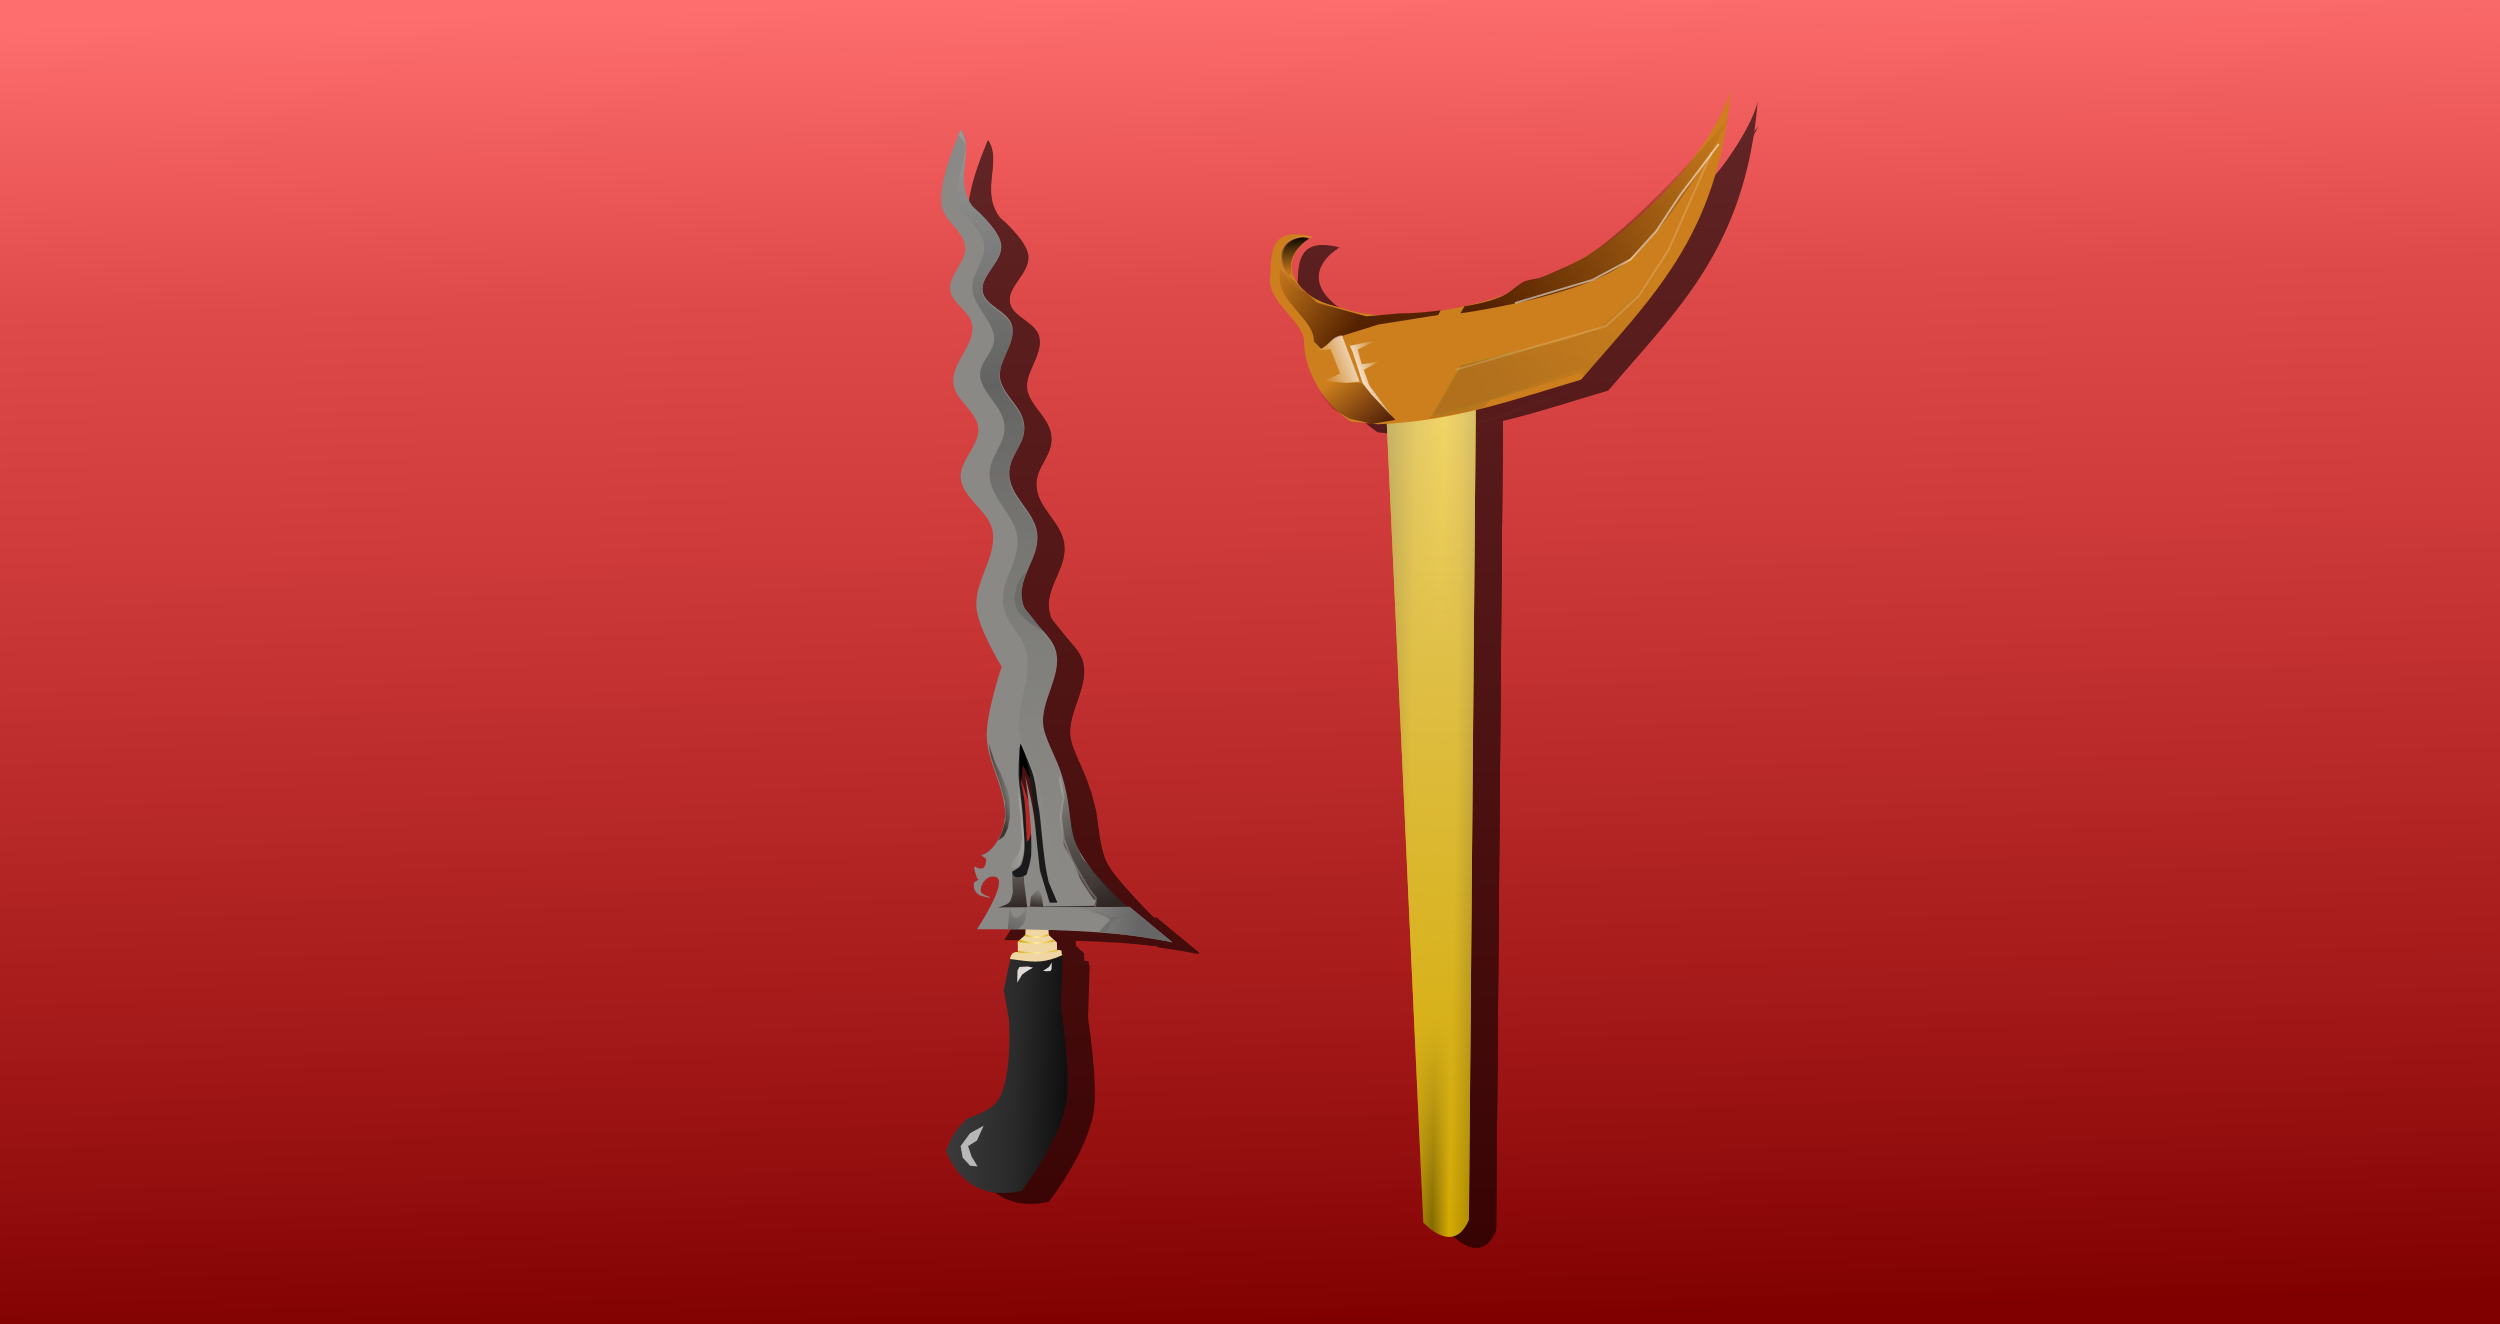 <?xml version="1.0" encoding="UTF-8" standalone="no"?>
<!-- Created with Inkscape (http://www.inkscape.org/) -->

<svg
   xmlns:dc="http://purl.org/dc/elements/1.1/"
   xmlns:cc="http://creativecommons.org/ns#"
   xmlns:rdf="http://www.w3.org/1999/02/22-rdf-syntax-ns#"
   xmlns:svg="http://www.w3.org/2000/svg"
   xmlns="http://www.w3.org/2000/svg"
   xmlns:xlink="http://www.w3.org/1999/xlink"
   xmlns:sodipodi="http://sodipodi.sourceforge.net/DTD/sodipodi-0.dtd"
   xmlns:inkscape="http://www.inkscape.org/namespaces/inkscape"
   width="367.193mm"
   height="194.527mm"
   viewBox="0 0 1301.076 689.269"
   id="svg2"
   version="1.1"
   inkscape:version="0.91 r13725"
   sodipodi:docname="keris detail.svg">
  <defs
     id="defs4">
    <linearGradient
       inkscape:collect="always"
       id="linearGradient12358">
      <stop
         style="stop-color:#ffffff;stop-opacity:1;"
         offset="0"
         id="stop12360" />
      <stop
         style="stop-color:#ffffff;stop-opacity:0;"
         offset="1"
         id="stop12362" />
    </linearGradient>
    <linearGradient
       inkscape:collect="always"
       id="linearGradient12332">
      <stop
         style="stop-color:#ffffff;stop-opacity:1;"
         offset="0"
         id="stop12334" />
      <stop
         style="stop-color:#ffffff;stop-opacity:0;"
         offset="1"
         id="stop12336" />
    </linearGradient>
    <linearGradient
       inkscape:collect="always"
       id="linearGradient12294">
      <stop
         style="stop-color:#800000;stop-opacity:1"
         offset="0"
         id="stop12296" />
      <stop
         id="stop12318"
         offset="0.127"
         style="stop-color:#8e0000;stop-opacity:0.941;" />
      <stop
         id="stop12312"
         offset="0.193"
         style="stop-color:#960000;stop-opacity:0.918;" />
      <stop
         style="stop-color:#a40000;stop-opacity:0.863;"
         offset="0.341"
         id="stop12320" />
      <stop
         style="stop-color:#bf0000;stop-opacity:0.773;"
         offset="0.588"
         id="stop12314" />
      <stop
         id="stop12316"
         offset="0.781"
         style="stop-color:#d10000;stop-opacity:0.71;" />
      <stop
         id="stop12310"
         offset="0.903"
         style="stop-color:#e80000;stop-opacity:0.635;" />
      <stop
         style="stop-color:#fd0000;stop-opacity:0.569"
         offset="1"
         id="stop12298" />
    </linearGradient>
    <linearGradient
       inkscape:collect="always"
       id="linearGradient11065">
      <stop
         style="stop-color:#2b1100;stop-opacity:0"
         offset="0"
         id="stop11067" />
      <stop
         style="stop-color:#00ff00;stop-opacity:1"
         offset="1"
         id="stop11069" />
    </linearGradient>
    <linearGradient
       inkscape:collect="always"
       id="linearGradient11041">
      <stop
         style="stop-color:#24221c;stop-opacity:1;"
         offset="0"
         id="stop11043" />
      <stop
         style="stop-color:#24221c;stop-opacity:0;"
         offset="1"
         id="stop11045" />
    </linearGradient>
    <linearGradient
       inkscape:collect="always"
       id="linearGradient11025">
      <stop
         style="stop-color:#280000;stop-opacity:1;"
         offset="0"
         id="stop11027" />
      <stop
         style="stop-color:#280000;stop-opacity:0;"
         offset="1"
         id="stop11029" />
    </linearGradient>
    <linearGradient
       inkscape:collect="always"
       id="linearGradient10967">
      <stop
         style="stop-color:#24221c;stop-opacity:1;"
         offset="0"
         id="stop10969" />
      <stop
         style="stop-color:#24221c;stop-opacity:0;"
         offset="1"
         id="stop10971" />
    </linearGradient>
    <linearGradient
       inkscape:collect="always"
       id="linearGradient10884">
      <stop
         style="stop-color:#ffffff;stop-opacity:0.659"
         offset="0"
         id="stop10886" />
      <stop
         style="stop-color:#f4e3d7;stop-opacity:0;"
         offset="1"
         id="stop10888" />
    </linearGradient>
    <linearGradient
       inkscape:collect="always"
       id="linearGradient10870">
      <stop
         style="stop-color:#554400;stop-opacity:1"
         offset="0"
         id="stop10872" />
      <stop
         id="stop10874"
         offset="0.368"
         style="stop-color:#d4aa00;stop-opacity:1" />
      <stop
         style="stop-color:#d4aa00;stop-opacity:0.016"
         offset="0.461"
         id="stop10880" />
      <stop
         id="stop10876"
         offset="0.617"
         style="stop-color:#d4aa00;stop-opacity:1" />
      <stop
         style="stop-color:#554400;stop-opacity:1"
         offset="1"
         id="stop10878" />
    </linearGradient>
    <linearGradient
       inkscape:collect="always"
       id="linearGradient10836">
      <stop
         style="stop-color:#000000;stop-opacity:1;"
         offset="0"
         id="stop10838" />
      <stop
         id="stop10846"
         offset="0.428"
         style="stop-color:#2a2a2a;stop-opacity:1;" />
      <stop
         id="stop10844"
         offset="1"
         style="stop-color:#454545;stop-opacity:1;" />
      <stop
         style="stop-color:#666666;stop-opacity:1"
         offset="1"
         id="stop10840" />
    </linearGradient>
    <linearGradient
       id="linearGradient10352"
       inkscape:collect="always">
      <stop
         id="stop10354"
         offset="0"
         style="stop-color:#d4aa00;stop-opacity:1;" />
      <stop
         style="stop-color:#ffeeaa;stop-opacity:1"
         offset="0.488"
         id="stop10358" />
      <stop
         id="stop10356"
         offset="1"
         style="stop-color:#d8b016;stop-opacity:1" />
    </linearGradient>
    <linearGradient
       id="linearGradient10282"
       inkscape:collect="always">
      <stop
         id="stop10284"
         offset="0"
         style="stop-color:#806600;stop-opacity:1" />
      <stop
         style="stop-color:#d4aa00;stop-opacity:1"
         offset="0.2"
         id="stop10286" />
      <stop
         style="stop-color:#d4aa00;stop-opacity:1"
         offset="0.55"
         id="stop10288" />
      <stop
         id="stop10290"
         offset="1"
         style="stop-color:#ffcc00;stop-opacity:1" />
    </linearGradient>
    <linearGradient
       inkscape:collect="always"
       id="linearGradient9983">
      <stop
         style="stop-color:#552200;stop-opacity:1;"
         offset="0"
         id="stop9985" />
      <stop
         style="stop-color:#552200;stop-opacity:0;"
         offset="1"
         id="stop9987" />
    </linearGradient>
    <linearGradient
       inkscape:collect="always"
       id="linearGradient9973">
      <stop
         style="stop-color:#552200;stop-opacity:1;"
         offset="0"
         id="stop9975" />
      <stop
         style="stop-color:#552200;stop-opacity:0;"
         offset="1"
         id="stop9977" />
    </linearGradient>
    <linearGradient
       inkscape:collect="always"
       id="linearGradient9429">
      <stop
         style="stop-color:#000000;stop-opacity:1"
         offset="0"
         id="stop9431" />
      <stop
         id="stop9437"
         offset="0.337"
         style="stop-color:#cd7f1d;stop-opacity:0.831;" />
      <stop
         style="stop-color:#cd7f1d;stop-opacity:0;"
         offset="1"
         id="stop9433" />
    </linearGradient>
    <linearGradient
       inkscape:collect="always"
       id="linearGradient9398">
      <stop
         style="stop-color:#3d3633;stop-opacity:1;"
         offset="0"
         id="stop9400" />
      <stop
         style="stop-color:#3d3633;stop-opacity:0;"
         offset="1"
         id="stop9402" />
    </linearGradient>
    <linearGradient
       inkscape:collect="always"
       id="linearGradient7808">
      <stop
         style="stop-color:#cccccc;stop-opacity:1;"
         offset="0"
         id="stop7810" />
      <stop
         style="stop-color:#cccccc;stop-opacity:0;"
         offset="1"
         id="stop7812" />
    </linearGradient>
    <linearGradient
       inkscape:collect="always"
       id="linearGradient7306">
      <stop
         style="stop-color:#4d4d4d;stop-opacity:1;"
         offset="0"
         id="stop7308" />
      <stop
         style="stop-color:#4d4d4d;stop-opacity:0;"
         offset="1"
         id="stop7310" />
    </linearGradient>
    <linearGradient
       inkscape:collect="always"
       id="linearGradient7296">
      <stop
         style="stop-color:#666666;stop-opacity:1;"
         offset="0"
         id="stop7298" />
      <stop
         style="stop-color:#666666;stop-opacity:0;"
         offset="1"
         id="stop7300" />
    </linearGradient>
    <linearGradient
       inkscape:collect="always"
       id="linearGradient7238">
      <stop
         style="stop-color:#4d4d4d;stop-opacity:1;"
         offset="0"
         id="stop7240" />
      <stop
         style="stop-color:#4d4d4d;stop-opacity:0;"
         offset="1"
         id="stop7242" />
    </linearGradient>
    <linearGradient
       inkscape:collect="always"
       id="linearGradient6716">
      <stop
         style="stop-color:#2e2522;stop-opacity:1;"
         offset="0"
         id="stop6718" />
      <stop
         style="stop-color:#2e2522;stop-opacity:0;"
         offset="1"
         id="stop6720" />
    </linearGradient>
    <linearGradient
       inkscape:collect="always"
       id="linearGradient6706">
      <stop
         style="stop-color:#2e2522;stop-opacity:1;"
         offset="0"
         id="stop6708" />
      <stop
         style="stop-color:#2e2522;stop-opacity:0;"
         offset="1"
         id="stop6710" />
    </linearGradient>
    <linearGradient
       inkscape:collect="always"
       id="linearGradient6685">
      <stop
         style="stop-color:#2e2522;stop-opacity:1;"
         offset="0"
         id="stop6687" />
      <stop
         id="stop6695"
         offset="0.263"
         style="stop-color:#2e2522;stop-opacity:0.541;" />
      <stop
         id="stop6693"
         offset="0.53"
         style="stop-color:#2e2522;stop-opacity:0.373;" />
      <stop
         style="stop-color:#2e2522;stop-opacity:0;"
         offset="1"
         id="stop6689" />
    </linearGradient>
    <linearGradient
       inkscape:collect="always"
       id="linearGradient6672">
      <stop
         style="stop-color:#999999;stop-opacity:1"
         offset="0"
         id="stop6674" />
      <stop
         id="stop6681"
         offset="0.311"
         style="stop-color:#595958;stop-opacity:0.792;" />
      <stop
         style="stop-color:#8a8985;stop-opacity:0;"
         offset="1"
         id="stop6676" />
    </linearGradient>
    <clipPath
       clipPathUnits="userSpaceOnUse"
       id="clipPath4772">
      <rect
         style="opacity:0.795;fill:#343434;fill-opacity:1;stroke:none;stroke-width:4.2;stroke-linecap:round;stroke-linejoin:bevel;stroke-miterlimit:4;stroke-dasharray:none;stroke-dashoffset:0;stroke-opacity:1"
         id="rect4774"
         width="262.857"
         height="1114.286"
         x="-320"
         y="-36.209" />
    </clipPath>
    <clipPath
       clipPathUnits="userSpaceOnUse"
       id="clipPath5182">
      <rect
         style="opacity:1;fill:#000000;fill-opacity:1;stroke:none;stroke-width:4.2;stroke-linecap:round;stroke-linejoin:bevel;stroke-miterlimit:4;stroke-dasharray:none;stroke-dashoffset:0;stroke-opacity:1"
         id="rect5184"
         width="377.143"
         height="2137.143"
         x="-354.286"
         y="-816.209" />
    </clipPath>
    <clipPath
       clipPathUnits="userSpaceOnUse"
       id="clipPath5186">
      <rect
         style="opacity:1;fill:#000000;fill-opacity:1;stroke:none;stroke-width:4.2;stroke-linecap:round;stroke-linejoin:bevel;stroke-miterlimit:4;stroke-dasharray:none;stroke-dashoffset:0;stroke-opacity:1"
         id="rect5188"
         width="535.998"
         height="1335.61"
         x="-404.831"
         y="-567.232" />
    </clipPath>
    <clipPath
       clipPathUnits="userSpaceOnUse"
       id="clipPath5190">
      <rect
         style="opacity:1;fill:#000000;fill-opacity:1;stroke:none;stroke-width:4.2;stroke-linecap:round;stroke-linejoin:bevel;stroke-miterlimit:4;stroke-dasharray:none;stroke-dashoffset:0;stroke-opacity:1"
         id="rect5192"
         width="267.569"
         height="1091.012"
         x="-324.383"
         y="-33.324" />
    </clipPath>
    <clipPath
       clipPathUnits="userSpaceOnUse"
       id="clipPath5225">
      <path
         style="opacity:1;fill:#000000;fill-opacity:1;stroke:none;stroke-width:4.2;stroke-linecap:round;stroke-linejoin:bevel;stroke-miterlimit:4;stroke-dasharray:none;stroke-dashoffset:0;stroke-opacity:1"
         d="m -185.401,123.131 a 131.867,48.13 0 0 0 -131.49,45.381 l -0.155,-6.8e-4 -0.021,1.288 a 131.867,48.13 0 0 0 -0.2,1.462 131.867,48.13 0 0 0 0.151,1.55 l -1.839,111.213 2.063,0.021 a 131.867,48.13 0 0 0 -0.374,2.729 131.867,48.13 0 0 0 131.867,48.131 131.867,48.13 0 0 0 131.866,-48.131 131.867,48.13 0 0 0 -1.689,-7.489 l 0,-100.731 a 131.867,48.13 0 0 0 1.689,-7.293 131.867,48.13 0 0 0 -131.866,-48.13 z"
         id="path5227"
         inkscape:connector-curvature="0" />
    </clipPath>
    <linearGradient
       inkscape:collect="always"
       xlink:href="#linearGradient6672"
       id="linearGradient6678"
       x1="-146.88"
       y1="174.035"
       x2="-114.351"
       y2="590.217"
       gradientUnits="userSpaceOnUse"
       gradientTransform="translate(1696.942,-68.608)" />
    <linearGradient
       inkscape:collect="always"
       xlink:href="#linearGradient6685"
       id="linearGradient6691"
       x1="153.571"
       y1="577.005"
       x2="126.429"
       y2="509.862"
       gradientUnits="userSpaceOnUse"
       gradientTransform="translate(1478.749,-67.598)" />
    <linearGradient
       inkscape:collect="always"
       xlink:href="#linearGradient6706"
       id="linearGradient6712"
       x1="101.941"
       y1="574.628"
       x2="96.102"
       y2="540.343"
       gradientUnits="userSpaceOnUse"
       gradientTransform="translate(1478.749,-67.598)" />
    <linearGradient
       inkscape:collect="always"
       xlink:href="#linearGradient6716"
       id="linearGradient6722"
       x1="109.375"
       y1="574.112"
       x2="110.812"
       y2="564.487"
       gradientUnits="userSpaceOnUse" />
    <filter
       inkscape:collect="always"
       style="color-interpolation-filters:sRGB"
       id="filter6772"
       x="-0.04"
       width="1.079"
       y="-0.033"
       height="1.066">
      <feGaussianBlur
         inkscape:collect="always"
         stdDeviation="0.253"
         id="feGaussianBlur6774" />
    </filter>
    <linearGradient
       inkscape:collect="always"
       xlink:href="#linearGradient6685"
       id="linearGradient7192"
       gradientUnits="userSpaceOnUse"
       x1="153.571"
       y1="577.005"
       x2="126.429"
       y2="509.862"
       gradientTransform="translate(68.413,12.021)" />
    <filter
       inkscape:collect="always"
       style="color-interpolation-filters:sRGB"
       id="filter7218"
       x="-0.101"
       width="1.202"
       y="-0.091"
       height="1.183">
      <feGaussianBlur
         inkscape:collect="always"
         stdDeviation="2.555"
         id="feGaussianBlur7220" />
    </filter>
    <clipPath
       clipPathUnits="userSpaceOnUse"
       id="clipPath7222">
      <path
         sodipodi:nodetypes="cccccccscscc"
         inkscape:connector-curvature="0"
         id="path7224"
         d="m 164.841,585.812 60.584,0 c -6.457,-6.64 -12.688,-12.941 -23.066,-25.462 -5.239,-9.728 -5.392,-19.852 -7.1,-30.505 -2.828,-3.771 -1.617,-13.585 -10.502,-10.866 l -1.089,21.472 1.429,13.571 c 0,0 7.143,12.857 7.857,15.714 0.714,2.857 7.77,11.129 7.77,11.129 0,0 8.226,3.54 7.884,4.28 -0.469,1.014 0.025,0.085 0.025,0.085 z"
         style="fill:#ff0000;fill-opacity:1;fill-rule:evenodd;stroke:none;stroke-width:1px;stroke-linecap:butt;stroke-linejoin:miter;stroke-opacity:1" />
    </clipPath>
    <linearGradient
       inkscape:collect="always"
       xlink:href="#linearGradient7238"
       id="linearGradient7244"
       x1="149.5"
       y1="587.3"
       x2="149.982"
       y2="570.8"
       gradientUnits="userSpaceOnUse"
       gradientTransform="translate(1478.749,-67.598)" />
    <filter
       inkscape:collect="always"
       style="color-interpolation-filters:sRGB"
       id="filter7282"
       x="-0.033"
       width="1.067"
       y="-0.025"
       height="1.051">
      <feGaussianBlur
         inkscape:collect="always"
         stdDeviation="0.096"
         id="feGaussianBlur7284" />
    </filter>
    <linearGradient
       inkscape:collect="always"
       xlink:href="#linearGradient7296"
       id="linearGradient7302"
       x1="163.165"
       y1="584.081"
       x2="131.699"
       y2="578.601"
       gradientUnits="userSpaceOnUse"
       gradientTransform="translate(1478.749,-67.598)" />
    <linearGradient
       inkscape:collect="always"
       xlink:href="#linearGradient7306"
       id="linearGradient7312"
       x1="93.198"
       y1="596.101"
       x2="100.753"
       y2="571.084"
       gradientUnits="userSpaceOnUse"
       gradientTransform="translate(1478.749,-67.598)" />
    <filter
       inkscape:collect="always"
       style="color-interpolation-filters:sRGB"
       id="filter7322"
       x="-0.041"
       width="1.082"
       y="-0.032"
       height="1.064">
      <feGaussianBlur
         inkscape:collect="always"
         stdDeviation="0.166"
         id="feGaussianBlur7324" />
    </filter>
    <filter
       inkscape:collect="always"
       style="color-interpolation-filters:sRGB"
       id="filter7338"
       x="-0.031"
       width="1.062"
       y="-0.104"
       height="1.208">
      <feGaussianBlur
         inkscape:collect="always"
         stdDeviation="0.542"
         id="feGaussianBlur7340" />
    </filter>
    <filter
       inkscape:collect="always"
       style="color-interpolation-filters:sRGB"
       id="filter7792"
       x="-0.105"
       width="1.211"
       y="-0.031"
       height="1.062">
      <feGaussianBlur
         inkscape:collect="always"
         stdDeviation="0.879"
         id="feGaussianBlur7794" />
    </filter>
    <filter
       inkscape:collect="always"
       style="color-interpolation-filters:sRGB"
       id="filter7804"
       x="-0.091"
       width="1.182"
       y="-0.014"
       height="1.028">
      <feGaussianBlur
         inkscape:collect="always"
         stdDeviation="0.239"
         id="feGaussianBlur7806" />
    </filter>
    <linearGradient
       inkscape:collect="always"
       xlink:href="#linearGradient7808"
       id="linearGradient7814"
       x1="106.264"
       y1="535.499"
       x2="94.088"
       y2="535.874"
       gradientUnits="userSpaceOnUse"
       gradientTransform="translate(1478.749,-67.598)" />
    <filter
       inkscape:collect="always"
       style="color-interpolation-filters:sRGB"
       id="filter7866"
       x="-0.07"
       width="1.14"
       y="-0.024"
       height="1.048">
      <feGaussianBlur
         inkscape:collect="always"
         stdDeviation="0.886"
         id="feGaussianBlur7868" />
    </filter>
    <filter
       inkscape:collect="always"
       style="color-interpolation-filters:sRGB"
       id="filter8676"
       x="-0.13"
       width="1.261"
       y="-0.076"
       height="1.152">
      <feGaussianBlur
         inkscape:collect="always"
         stdDeviation="0.7"
         id="feGaussianBlur8678" />
    </filter>
    <filter
       inkscape:collect="always"
       style="color-interpolation-filters:sRGB"
       id="filter9394"
       x="-0.051"
       width="1.103"
       y="-0.013"
       height="1.025">
      <feGaussianBlur
         inkscape:collect="always"
         stdDeviation="0.269"
         id="feGaussianBlur9396" />
    </filter>
    <linearGradient
       inkscape:collect="always"
       xlink:href="#linearGradient9398"
       id="linearGradient9404"
       x1="89.228"
       y1="514.696"
       x2="96.427"
       y2="512.928"
       gradientUnits="userSpaceOnUse"
       gradientTransform="translate(1478.749,-67.598)" />
    <linearGradient
       inkscape:collect="always"
       xlink:href="#linearGradient9429"
       id="linearGradient9435"
       x1="754.674"
       y1="233.964"
       x2="756.77"
       y2="296.964"
       gradientUnits="userSpaceOnUse"
       gradientTransform="translate(975.773,-77.514)" />
    <filter
       inkscape:collect="always"
       style="color-interpolation-filters:sRGB"
       id="filter9967"
       x="-0.045"
       width="1.091"
       y="-0.025"
       height="1.05">
      <feGaussianBlur
         inkscape:collect="always"
         stdDeviation="0.321"
         id="feGaussianBlur9969" />
    </filter>
    <linearGradient
       inkscape:collect="always"
       xlink:href="#linearGradient9973"
       id="linearGradient9979"
       x1="840"
       y1="7.862"
       x2="979"
       y2="-79.138"
       gradientUnits="userSpaceOnUse"
       gradientTransform="translate(982.352,185.858)" />
    <linearGradient
       inkscape:collect="always"
       xlink:href="#linearGradient9983"
       id="linearGradient10167"
       gradientUnits="userSpaceOnUse"
       x1="773.575"
       y1="16.451"
       x2="729.027"
       y2="-12.541"
       gradientTransform="translate(-5.5,1)" />
    <clipPath
       clipPathUnits="userSpaceOnUse"
       id="clipPath10172">
      <path
         style="fill:#cd7f1d;fill-opacity:1;fill-rule:evenodd;stroke:#000000;stroke-width:1px;stroke-linecap:butt;stroke-linejoin:miter;stroke-opacity:1"
         d="m 857.953,-3.562 c 2.692,4.845 -59.455,22.729 -89.175,13.143 -8.005,-2.582 -18.903,-3.448 -26.56,-14.174 -9.969,-13.964 7.726,-24.038 7.726,-24.038 -24.418,-6.245 -20.969,11.984 -22.081,23.796 1.517,12.379 17.892,21.049 17.833,31.065 -0.082,13.868 9.385,31.78 24.226,41.399 l 14.381,1.45 c 40.586,-1.642 72.156,-13.427 105.521,-23.194 35.218,-41.509 71.588,-73.961 77.782,-150.513 -4.718,21.8 -51,86.127 -109.652,101.066"
         id="path10174"
         inkscape:connector-curvature="0"
         sodipodi:nodetypes="cssccsccccc" />
    </clipPath>
    <filter
       inkscape:collect="always"
       style="color-interpolation-filters:sRGB"
       id="filter10204"
       x="-0.032"
       width="1.063"
       y="-0.063"
       height="1.125">
      <feGaussianBlur
         inkscape:collect="always"
         stdDeviation="1.182"
         id="feGaussianBlur10206" />
    </filter>
    <linearGradient
       inkscape:collect="always"
       xlink:href="#linearGradient10282"
       id="linearGradient10280"
       gradientUnits="userSpaceOnUse"
       x1="-363.996"
       y1="714.627"
       x2="-363.515"
       y2="177.147"
       gradientTransform="translate(2164.352,-42.142)" />
    <filter
       inkscape:collect="always"
       style="color-interpolation-filters:sRGB"
       id="filter10328"
       x="-0.018"
       width="1.037"
       y="-0.151"
       height="1.301">
      <feGaussianBlur
         inkscape:collect="always"
         stdDeviation="0.159"
         id="feGaussianBlur10330" />
    </filter>
    <filter
       inkscape:collect="always"
       style="color-interpolation-filters:sRGB"
       id="filter10332"
       x="-0.022"
       width="1.043"
       y="-0.158"
       height="1.315">
      <feGaussianBlur
         inkscape:collect="always"
         stdDeviation="0.159"
         id="feGaussianBlur10334" />
    </filter>
    <filter
       inkscape:collect="always"
       style="color-interpolation-filters:sRGB"
       id="filter10336"
       x="-0.03"
       width="1.06"
       y="-0.165"
       height="1.33">
      <feGaussianBlur
         inkscape:collect="always"
         stdDeviation="0.159"
         id="feGaussianBlur10338" />
    </filter>
    <linearGradient
       inkscape:collect="always"
       xlink:href="#linearGradient10352"
       id="linearGradient10346"
       x1="1145.936"
       y1="568.94"
       x2="1167.591"
       y2="568.94"
       gradientUnits="userSpaceOnUse"
       gradientTransform="translate(432.749,-39.598)" />
    <linearGradient
       inkscape:collect="always"
       xlink:href="#linearGradient10352"
       id="linearGradient10348"
       x1="1147.126"
       y1="563.939"
       x2="1165.497"
       y2="563.939"
       gradientUnits="userSpaceOnUse"
       gradientTransform="translate(432.749,-39.598)" />
    <linearGradient
       inkscape:collect="always"
       xlink:href="#linearGradient10352"
       id="linearGradient10350"
       x1="1149.755"
       y1="560.409"
       x2="1163.24"
       y2="560.409"
       gradientUnits="userSpaceOnUse"
       gradientTransform="translate(432.499,-39.223)" />
    <filter
       inkscape:collect="always"
       style="color-interpolation-filters:sRGB"
       id="filter10822"
       x="-0.165"
       width="1.33"
       y="-0.162"
       height="1.323">
      <feGaussianBlur
         inkscape:collect="always"
         stdDeviation="0.875"
         id="feGaussianBlur10824" />
    </filter>
    <filter
       inkscape:collect="always"
       style="color-interpolation-filters:sRGB"
       id="filter10832"
       x="-0.188"
       width="1.376"
       y="-0.184"
       height="1.368">
      <feGaussianBlur
         inkscape:collect="always"
         stdDeviation="0.997"
         id="feGaussianBlur10834" />
    </filter>
    <linearGradient
       inkscape:collect="always"
       xlink:href="#linearGradient10836"
       id="linearGradient10842"
       x1="1186.762"
       y1="633.984"
       x2="1090.24"
       y2="629.742"
       gradientUnits="userSpaceOnUse"
       gradientTransform="translate(432.749,-39.598)" />
    <filter
       inkscape:collect="always"
       style="color-interpolation-filters:sRGB"
       id="filter10862"
       x="-0.083"
       width="1.166"
       y="-0.047"
       height="1.094">
      <feGaussianBlur
         inkscape:collect="always"
         stdDeviation="0.415"
         id="feGaussianBlur10864" />
    </filter>
    <linearGradient
       inkscape:collect="always"
       xlink:href="#linearGradient10870"
       id="linearGradient10868"
       gradientUnits="userSpaceOnUse"
       gradientTransform="translate(2164.352,-42.142)"
       x1="-321.996"
       y1="478.627"
       x2="-417.515"
       y2="477.147" />
    <linearGradient
       inkscape:collect="always"
       xlink:href="#linearGradient10884"
       id="linearGradient10890"
       x1="854.52"
       y1="32.747"
       x2="857.15"
       y2="698.747"
       gradientUnits="userSpaceOnUse"
       gradientTransform="translate(950.352,-14.142)" />
    <filter
       inkscape:collect="always"
       style="color-interpolation-filters:sRGB"
       id="filter10943"
       x="-0.017"
       width="1.033"
       y="-0.026"
       height="1.052">
      <feGaussianBlur
         inkscape:collect="always"
         stdDeviation="0.898"
         id="feGaussianBlur10945" />
    </filter>
    <filter
       inkscape:collect="always"
       style="color-interpolation-filters:sRGB"
       id="filter10963"
       x="-0.054"
       width="1.107"
       y="-0.083"
       height="1.166">
      <feGaussianBlur
         inkscape:collect="always"
         stdDeviation="2.895"
         id="feGaussianBlur10965" />
    </filter>
    <linearGradient
       inkscape:collect="always"
       xlink:href="#linearGradient10967"
       id="linearGradient10973"
       x1="865.74"
       y1="241.781"
       x2="961.471"
       y2="196.526"
       gradientUnits="userSpaceOnUse"
       gradientTransform="translate(950.352,-14.142)" />
    <filter
       inkscape:collect="always"
       style="color-interpolation-filters:sRGB"
       id="filter10979"
       x="-0.02"
       width="1.039"
       y="-0.027"
       height="1.054">
      <feGaussianBlur
         inkscape:collect="always"
         stdDeviation="1.159"
         id="feGaussianBlur10981" />
    </filter>
    <filter
       inkscape:collect="always"
       style="color-interpolation-filters:sRGB"
       id="filter11007"
       x="-0.033"
       width="1.066"
       y="-0.042"
       height="1.085">
      <feGaussianBlur
         inkscape:collect="always"
         stdDeviation="1.473"
         id="feGaussianBlur11009" />
    </filter>
    <filter
       inkscape:collect="always"
       style="color-interpolation-filters:sRGB"
       id="filter11019"
       x="-0.018"
       width="1.036"
       y="-0.021"
       height="1.042">
      <feGaussianBlur
         inkscape:collect="always"
         stdDeviation="0.989"
         id="feGaussianBlur11021" />
    </filter>
    <linearGradient
       inkscape:collect="always"
       xlink:href="#linearGradient11025"
       id="linearGradient11031"
       x1="827.646"
       y1="278.928"
       x2="797.194"
       y2="241.928"
       gradientUnits="userSpaceOnUse"
       gradientTransform="translate(950.352,-14.142)" />
    <filter
       inkscape:collect="always"
       style="color-interpolation-filters:sRGB"
       id="filter11037"
       x="-0.024"
       width="1.048"
       y="-0.049"
       height="1.098">
      <feGaussianBlur
         inkscape:collect="always"
         stdDeviation="0.449"
         id="feGaussianBlur11039" />
    </filter>
    <linearGradient
       inkscape:collect="always"
       xlink:href="#linearGradient11041"
       id="linearGradient11047"
       x1="1418.081"
       y1="254.526"
       x2="1434.469"
       y2="177.526"
       gradientUnits="userSpaceOnUse"
       gradientTransform="translate(418.607,-16.971)" />
    <linearGradient
       inkscape:collect="always"
       xlink:href="#linearGradient11065"
       id="linearGradient11071"
       x1="1499"
       y1="233.862"
       x2="1452.5"
       y2="191.862"
       gradientUnits="userSpaceOnUse"
       gradientTransform="translate(418.607,-16.971)" />
    <linearGradient
       inkscape:collect="always"
       xlink:href="#linearGradient11065"
       id="linearGradient12274"
       gradientUnits="userSpaceOnUse"
       gradientTransform="translate(418.607,-16.971)"
       x1="1499"
       y1="233.862"
       x2="1452.5"
       y2="191.862" />
    <filter
       inkscape:collect="always"
       style="color-interpolation-filters:sRGB"
       id="filter12290"
       x="-0.059"
       width="1.118"
       y="-0.041"
       height="1.081">
      <feGaussianBlur
         inkscape:collect="always"
         stdDeviation="10.078"
         id="feGaussianBlur12292" />
    </filter>
    <linearGradient
       inkscape:collect="always"
       xlink:href="#linearGradient12294"
       id="linearGradient12300"
       x1="1663.115"
       y1="723.831"
       x2="1646.145"
       y2="33.695"
       gradientUnits="userSpaceOnUse" />
    <linearGradient
       inkscape:collect="always"
       xlink:href="#linearGradient12332"
       id="linearGradient12338"
       x1="1758.261"
       y1="217.685"
       x2="1735.52"
       y2="226.17"
       gradientUnits="userSpaceOnUse" />
    <filter
       inkscape:collect="always"
       style="color-interpolation-filters:sRGB"
       id="filter12344"
       x="-0.05"
       width="1.1"
       y="-0.044"
       height="1.088">
      <feGaussianBlur
         inkscape:collect="always"
         stdDeviation="0.456"
         id="feGaussianBlur12346" />
    </filter>
    <filter
       inkscape:collect="always"
       style="color-interpolation-filters:sRGB"
       id="filter12354"
       x="-0.052"
       width="1.104"
       y="-0.029"
       height="1.058">
      <feGaussianBlur
         inkscape:collect="always"
         stdDeviation="0.472"
         id="feGaussianBlur12356" />
    </filter>
    <linearGradient
       inkscape:collect="always"
       xlink:href="#linearGradient12358"
       id="linearGradient12364"
       x1="1754.966"
       y1="230.619"
       x2="1770.288"
       y2="224.255"
       gradientUnits="userSpaceOnUse" />
  </defs>
  <sodipodi:namedview
     id="base"
     pagecolor="#ffffff"
     bordercolor="#666666"
     borderopacity="1.0"
     inkscape:pageopacity="0.0"
     inkscape:pageshadow="2"
     inkscape:zoom="0.1767767"
     inkscape:cx="-23.551927"
     inkscape:cy="-4.7248392"
     inkscape:document-units="px"
     inkscape:current-layer="layer2"
     showgrid="false"
     inkscape:snap-global="false"
     inkscape:window-width="1366"
     inkscape:window-height="706"
     inkscape:window-x="-8"
     inkscape:window-y="-8"
     inkscape:window-maximized="1"
     fit-margin-top="0"
     fit-margin-left="0"
     fit-margin-right="0"
     fit-margin-bottom="0" />
  <g
     inkscape:label="Layer 1"
     inkscape:groupmode="layer"
     id="layer1"
     style="display:inline"
     transform="translate(-1049.346,-34.128)" />
  <g
     inkscape:groupmode="layer"
     id="layer2"
     inkscape:label="Layer 2"
     transform="translate(-1049.346,-34.128)">
    <rect
       style="opacity:1;fill:url(#linearGradient12300);fill-opacity:1;stroke:none;stroke-width:4.2;stroke-linecap:round;stroke-linejoin:bevel;stroke-miterlimit:4;stroke-dasharray:none;stroke-dashoffset:0;stroke-opacity:1"
       id="rect11172"
       width="1301.076"
       height="689.269"
       x="1049.346"
       y="34.128" />
    <g
       id="g12192"
       transform="translate(14.142,5.657)"
       style="opacity:0.593;fill:#000000;filter:url(#filter12290)">
      <path
         sodipodi:nodetypes="cccscccscccc"
         inkscape:connector-curvature="0"
         id="path12120"
         d="m 1575.182,533.165 -3.445,16.25 2.667,15.066 c 0,0 2.259,30.797 -6.024,42.67 -3.958,5.674 -15.212,8.823 -15.212,8.823 -4.591,3.788 -8.722,8.724 -11.439,17.196 7.388,18.971 22.496,24.567 39.396,20.708 0,0 19.577,-25.059 23.233,-46.467 2.489,-14.57 -2.922,-49.176 -2.922,-49.176 l 0.896,-27.08 -25.667,-0.24 z"
         style="fill:#000000;fill-opacity:1;fill-rule:evenodd;stroke:none;stroke-width:1px;stroke-linecap:butt;stroke-linejoin:miter;stroke-opacity:1" />
      <path
         sodipodi:nodetypes="ccccccccccc"
         inkscape:connector-curvature="0"
         id="path12122"
         d="m 1593.876,495.85 1.28,24.927 4.241,3.876 0.096,3.903 c 3.785,-0.324 1.597,1.624 2.817,2.583 -11.127,5.129 -17.24,3.324 -27.325,2.087 0.496,-3.261 2.202,-3.699 4.11,-3.666 l -0.09,-5.373 3.956,-3.517 0.815,-24.819 z"
         style="fill:#000000;fill-opacity:1;fill-rule:evenodd;stroke:none;stroke-width:1px;stroke-linecap:butt;stroke-linejoin:miter;stroke-opacity:1" />
      <path
         style="fill:#000000;fill-rule:evenodd;stroke:none;stroke-width:1px;stroke-linecap:butt;stroke-linejoin:miter;stroke-opacity:1;filter:url(#filter8676)"
         d="m 98.625,488.987 3,-4.625 4,5.75 5.125,15.25 -7.875,-10.125 -0.125,0.25 -1.625,11 -3.25,-11.25 z"
         id="path12124"
         inkscape:connector-curvature="0"
         sodipodi:nodetypes="ccccccccc"
         transform="matrix(0.957,0,0,1.422,1483.278,-271.801)" />
      <path
         style="fill:#000000;fill-rule:evenodd;stroke:none;stroke-width:1px;stroke-linecap:butt;stroke-linejoin:miter;stroke-opacity:1;filter:url(#filter7866)"
         d="m 1580.43,417.782 c -8.298,14.121 -0.777,37.892 -0.918,56.989 l -4.243,5.095 -3.889,7.824 5.657,5.459 11.491,0.728 3.359,5.095 1.591,5.459 8.309,1.092 -0.884,-6.915 -6.187,-20.562 -2.828,-12.555 1.991,-23.549 -13.402,-23.875 c 4.817,13.379 6.013,29.6 7.884,45.338 l -0.689,7.363 c 0,0 1.505,40.388 -0.91,-0.182 -2.611,-43.853 3.194,-1.57 -3.005,1.638 -0.462,-6.988 -0.44,-13.243 -1.111,-20.262 -0.414,-4.336 -1.794,-9.04 -2.227,-13.5 -0.687,-7.083 -0.316,-13.939 0.013,-20.68 z"
         id="path12126"
         inkscape:connector-curvature="0"
         sodipodi:nodetypes="ccccccccccccccccscssc" />
      <path
         style="fill:#000000;fill-opacity:1;fill-rule:evenodd;stroke:none;stroke-width:1px;stroke-linecap:butt;stroke-linejoin:miter;stroke-opacity:1"
         d="m 1549.454,101.314 c 0,0 -11.905,26 -10.123,39.463 1.096,8.285 11.59,13.504 12.332,21.828 0.701,7.862 -8.692,14.505 -7.818,22.35 0.802,7.207 10.648,11.253 11.521,18.451 1.275,10.508 -10.905,19.639 -9.891,30.176 0.852,8.849 12.213,14.438 12.988,23.295 0.807,9.221 -10.077,17.031 -9.105,26.236 1.12,10.612 14.783,16.868 16.578,27.387 2.296,13.459 -9.752,26.506 -8.393,40.092 1.101,11.007 13.1,30.492 13.1,30.492 0,0 -7.956,23.648 -7.773,35.887 0.194,13.01 7.945,24.102 9.4,37.885 1.3,12.313 -6.494,22.975 -12.033,24.273 -0.797,0.187 2.454,1.545 2.387,2.328 -0.223,2.606 -0.685,6.66 -5.758,3.705 -1.474,-0.858 0.869,6.557 1.424,6.588 1.488,0.082 -2.069,0.901 -2.144,2.234 -0.211,3.739 1.441,5.017 3.147,6.104 0,0 5.275,1.686 5.355,1.109 0.079,-0.565 -5.357,-1.11 -4.93,-4.014 0.152,-3.392 3.73,-8.221 8.08,-6.57 6.387,2.423 -10.01,27.137 -10.01,27.137 35.406,-0.117 72.613,0.479 101.608,6.783 0.055,0.012 0.056,0.021 0.07,0.012 0.02,-0.012 0.051,-0.011 -0.032,-0.079 -1.281,-1.044 -12.152,-9.913 -22.297,-18.439 -0.487,0.104 -0.456,0.075 -1.379,0.172 -10.069,-8.977 -19.365,-19.712 -24.483,-28.813 -6.537,-11.623 -3.379,-19.235 -9.029,-38.973 -2.881,-10.063 -9.717,-20.256 -10.065,-28.098 -0.545,-12.314 9.268,-24.217 6.943,-36.322 -2.112,-10.999 -16.775,-17.195 -18.084,-28.318 -1.444,-12.268 9.571,-21.734 8.109,-34 -1.35,-11.328 -13.53,-18.431 -14.463,-29.801 -0.933,-11.371 9.671,-16.691 7.502,-27.893 -1.615,-8.341 -9.574,-13.345 -12.041,-21.475 -2.864,-9.436 8.384,-19.447 5.895,-28.988 -1.963,-7.525 -13.913,-10.014 -15.227,-17.68 -1.486,-8.672 10.787,-15.878 9.584,-24.594 -1.117,-8.089 -14.746,-19.561 -14.746,-19.561 -10.598,-14.058 1.352,-29.108 -6.199,-40.371 z m 31.014,319.713 c 0,0 4.064,9.169 5.809,14.143 1.596,4.549 2.269,9.096 2.777,13.891 0.337,3.181 1.252,6.66 1.516,9.848 0.422,5.103 1.093,9.797 1.516,14.9 0.222,2.685 0.768,5.651 1.01,8.334 0.338,3.749 2.019,11.111 2.019,11.111 l 4.547,10.607 -4.041,0 -5.051,-16.668 c 0,0 -1.444,-12.449 -2.022,-18.688 -0.607,-6.557 -1.338,-12.515 -2.777,-18.941 -0.827,-3.692 -2.777,-11.363 -2.777,-11.363 0,0 1.477,11.434 2.02,17.172 0.445,4.705 0.841,9.42 1.01,14.143 0.114,3.197 0,6.397 0,9.596 0,0 -0.657,5.125 -1.641,7.451 -0.561,1.327 -0.194,2.448 -1.459,3.137 -1.345,0.732 -2.979,1.346 -4.476,1.029 -2.471,-0.523 -2.272,-3.03 -2.272,-3.03 0,0 1.344,-0.672 3.284,-2.021 1.67,-1.162 2.095,-3.568 2.525,-5.557 1.141,-5.265 0.244,-10.78 0,-16.162 -0.253,-5.573 -0.804,-11.135 -1.516,-16.668 -0.522,-4.063 -0.937,-6.51 -1.01,-10.605 -0.069,-3.904 0.504,-13.133 0.504,-13.133 z"
         id="path12128"
         inkscape:connector-curvature="0"
         sodipodi:nodetypes="cssssssssscssssssscccscsssccssssssssssssccccssssccccsscsscssscsssssccc" />
      <path
         style="fill:#000000;fill-opacity:1;fill-rule:evenodd;stroke:none;stroke-width:1px;stroke-linecap:butt;stroke-linejoin:miter;stroke-opacity:1"
         d="m 1549.257,101.892 c 0,0 -0.455,1.031 -1.06,2.449 5.835,8.813 4.418,-0.97 -2.18,36.491 0,0 14.346,12.186 15.462,20.275 1.203,8.716 -7.448,15.922 -5.962,24.594 1.313,7.666 8.927,14.44 10.89,21.965 2.489,9.541 -9.421,14.971 -6.558,24.407 2.467,8.13 10.376,13.431 11.99,21.772 2.169,11.202 -8.384,17.234 -7.451,28.605 0.933,11.37 13.062,19.902 14.412,31.229 1.462,12.266 -8.839,22.448 -7.395,34.716 1.309,11.123 10.258,15.176 12.37,26.175 2.324,12.105 -4.761,26.279 -4.216,38.593 0.347,7.842 6.224,15.259 9.105,25.322 5.651,19.738 4.765,30.127 11.302,41.75 8.686,15.444 25.835,33.733 38.446,41.433 7.326,0.906 14.36,2.037 20.951,3.477 0,0 -10.117,-7.486 -21.367,-17.432 -0.629,-0.556 -1.574,-0.885 -2.209,-1.456 -9.795,-8.807 -19.748,-19.472 -24.709,-28.293 -6.537,-11.623 -3.379,-19.235 -9.029,-38.973 -2.881,-10.063 -9.717,-20.258 -10.064,-28.1 -0.545,-12.314 9.268,-24.215 6.943,-36.32 -2.112,-10.999 -16.775,-17.195 -18.084,-28.318 -1.444,-12.268 9.569,-21.736 8.107,-34.002 -1.35,-11.328 -13.528,-18.431 -14.461,-29.801 -0.933,-11.371 9.671,-16.689 7.502,-27.891 -1.615,-8.341 -9.574,-13.347 -12.041,-21.477 -2.864,-9.436 8.384,-19.447 5.894,-28.988 -1.963,-7.525 -13.913,-10.014 -15.227,-17.68 -1.486,-8.672 10.787,-15.878 9.584,-24.594 -1.117,-8.089 -14.748,-19.561 -14.748,-19.561 -10.598,-14.058 1.354,-29.106 -6.197,-40.369 z"
         id="path12130"
         inkscape:connector-curvature="0"
         sodipodi:nodetypes="cccssssssssssssccsssssssssssssscc" />
      <path
         style="fill:#000000;fill-opacity:1;fill-rule:evenodd;stroke:none;stroke-width:1px;stroke-linecap:butt;stroke-linejoin:miter;stroke-opacity:1"
         d="m 1575.178,506.193 60.584,0 c -6.457,-6.64 -12.688,-12.941 -23.066,-25.462 -5.239,-9.728 -5.392,-19.852 -7.099,-30.505 l -2.901,-11.219 -1.089,21.472 1.429,13.571 c 0,0 7.143,12.857 7.857,15.714 0.714,2.857 7.77,11.129 7.77,11.129 0,0 1.226,1.54 0.884,2.28 -0.469,1.014 -0.577,2.439 -0.577,2.439 z"
         id="path12132"
         inkscape:connector-curvature="0"
         sodipodi:nodetypes="cccccccscscc" />
      <path
         style="fill:#000000;fill-opacity:1;fill-rule:evenodd;stroke:none;stroke-width:1px;stroke-linecap:butt;stroke-linejoin:miter;stroke-opacity:1;filter:url(#filter6772)"
         d="m 1576.071,487.979 0.357,10.536 c 0,0 -0.55,3.835 -1.786,5.179 -1.498,1.628 -6.071,2.679 -6.071,2.679 l 15.357,-0.143 -1.607,-12.893 -0.071,-3.357 c -3.728,2.044 -5.075,0.221 -6.178,-2 z"
         id="path12134"
         inkscape:connector-curvature="0"
         sodipodi:nodetypes="ccscccccc" />
      <path
         style="fill:#000000;fill-opacity:1;fill-rule:evenodd;stroke:none;stroke-width:1px;stroke-linecap:butt;stroke-linejoin:miter;stroke-opacity:1;filter:url(#filter7282)"
         d="m 106.625,573.362 0.375,-4.75 3.875,-4.188 0.5,0.688 1.5,3.875 0.625,4.5 z"
         id="path12136"
         inkscape:connector-curvature="0"
         sodipodi:nodetypes="ccccccc"
         transform="matrix(0.999,0,0,1.04,1478.891,-90.396)" />
      <path
         style="fill:#000000;fill-opacity:1;fill-rule:evenodd;stroke:none;stroke-width:1px;stroke-linecap:butt;stroke-linejoin:miter;stroke-opacity:1;filter:url(#filter7218)"
         d="m 164.841,585.812 60.584,0 c -6.457,-6.64 -12.688,-12.941 -23.066,-25.462 -5.239,-9.728 -5.392,-19.852 -7.1,-30.505 l -2.9,-11.219 -1.089,21.472 1.429,13.571 c 0,0 7.143,12.857 7.857,15.714 0.714,2.857 7.77,12.629 7.77,12.629 0,0 1.226,0.04 0.884,0.78 -0.469,1.014 -0.577,2.439 -0.577,2.439 z"
         id="path12138"
         inkscape:connector-curvature="0"
         sodipodi:nodetypes="cccccccscscc"
         clip-path="url(#clipPath7222)"
         transform="translate(1410.248,-79.707)" />
      <path
         style="fill:#000000;fill-opacity:1;fill-rule:evenodd;stroke:none;stroke-width:1px;stroke-linecap:butt;stroke-linejoin:miter;stroke-opacity:1"
         d="m 1611.919,506.428 10.382,3.661 4.057,1.975 0.53,1.061 -2.829,2.828 -2.652,3.182 c 16.61,1.725 23.001,2.616 38.007,5.303 l -22.274,-18.385 -1.414,0 z"
         id="path12140"
         inkscape:connector-curvature="0"
         sodipodi:nodetypes="cccccccccc" />
      <path
         style="opacity:0.508;fill:#000000;fill-opacity:1;fill-rule:evenodd;stroke:none;stroke-width:1px;stroke-linecap:butt;stroke-linejoin:miter;stroke-opacity:1;filter:url(#filter7338)"
         d="m 1610.874,506.639 11.875,3.875 c 0,0 3.919,1.324 3.865,2.015 -0.078,1 -1.646,2.427 -1.646,2.427 l -3.712,4.369 4.129,0 2.028,-4.393 2.126,-1.845 c 3.664,-2.243 7.633,-2.009 12.943,-2.841 l -14.894,1.155 -4.838,-2.388 -10.875,-3.25 z"
         id="path12142"
         inkscape:connector-curvature="0"
         sodipodi:nodetypes="ccscccccccccc" />
      <path
         style="fill:#000000;fill-opacity:1;fill-rule:evenodd;stroke:none;stroke-width:1px;stroke-linecap:butt;stroke-linejoin:miter;stroke-opacity:1;filter:url(#filter7322)"
         d="m 1574.916,505.699 -1.061,12.021 5.303,-0.177 c 0,0 2.665,-2.065 3.359,-3.536 1.241,-2.631 1.061,-8.662 1.061,-8.662 -1.668,2.385 -2.071,6.036 -5.843,6.318 -2.555,-0.104 -2.044,-3.784 -2.819,-5.964 z"
         id="path12144"
         inkscape:connector-curvature="0"
         sodipodi:nodetypes="cccsccc" />
      <path
         style="fill:#000000;fill-opacity:1;fill-rule:evenodd;stroke:none;stroke-width:1px;stroke-linecap:butt;stroke-linejoin:miter;stroke-opacity:1"
         d="m 1583.749,331.514 -3,2.75 -2.25,4.375 -1.25,6.625 c 0,0 0.58,4.995 2.25,7.5 l 5.625,5.625 7.375,4.625 -5.75,-7.25 -4.75,-5.875 -1.25,-6.875 1,-5.5 z"
         id="path12146"
         inkscape:connector-curvature="0"
         sodipodi:nodetypes="ccccsccccccc" />
      <path
         style="color:#000000;font-style:normal;font-variant:normal;font-weight:normal;font-stretch:normal;font-size:medium;line-height:normal;font-family:sans-serif;text-indent:0;text-align:start;text-decoration:none;text-decoration-line:none;text-decoration-style:solid;text-decoration-color:#000000;letter-spacing:normal;word-spacing:normal;text-transform:none;direction:ltr;block-progression:tb;writing-mode:lr-tb;baseline-shift:baseline;text-anchor:start;white-space:normal;clip-rule:nonzero;display:inline;overflow:visible;visibility:visible;opacity:0.55;isolation:auto;mix-blend-mode:normal;color-interpolation:sRGB;color-interpolation-filters:linearRGB;solid-color:#000000;solid-opacity:1;fill:#000000;fill-opacity:1;fill-rule:evenodd;stroke:none;stroke-width:1px;stroke-linecap:butt;stroke-linejoin:miter;stroke-miterlimit:4;stroke-dasharray:none;stroke-dashoffset:0;stroke-opacity:1;filter:url(#filter7792);color-rendering:auto;image-rendering:auto;shape-rendering:auto;text-rendering:auto;enable-background:accumulate"
         d="m 1601.242,438.175 -0.984,0.178 1.986,10.924 -1.248,9.736 1.516,12.125 2.275,5.816 2.264,5.281 5.519,9.783 3.269,5.281 3.391,4.361 -0.477,4.297 0.992,0.111 0.523,-4.703 -3.609,-4.639 -3.231,-5.219 -5.481,-9.717 -2.236,-5.219 -2.225,-5.684 -1.484,-11.875 1.252,-9.764 -2.014,-11.076 z"
         id="path12148"
         inkscape:connector-curvature="0" />
      <path
         style="color:#000000;font-style:normal;font-variant:normal;font-weight:normal;font-stretch:normal;font-size:medium;line-height:normal;font-family:sans-serif;text-indent:0;text-align:start;text-decoration:none;text-decoration-line:none;text-decoration-style:solid;text-decoration-color:#000000;letter-spacing:normal;word-spacing:normal;text-transform:none;direction:ltr;block-progression:tb;writing-mode:lr-tb;baseline-shift:baseline;text-anchor:start;white-space:normal;clip-rule:nonzero;display:inline;overflow:visible;visibility:visible;opacity:0.68;isolation:auto;mix-blend-mode:normal;color-interpolation:sRGB;color-interpolation-filters:linearRGB;solid-color:#000000;solid-opacity:1;fill:#000000;fill-opacity:1;fill-rule:evenodd;stroke:none;stroke-width:1px;stroke-linecap:butt;stroke-linejoin:miter;stroke-miterlimit:4;stroke-dasharray:none;stroke-dashoffset:0;stroke-opacity:1;filter:url(#filter7804);color-rendering:auto;image-rendering:auto;shape-rendering:auto;text-rendering:auto;enable-background:accumulate"
         d="m 1579.23,444.232 -0.07,-0.026 0.478,9.077 1.033,6.244 -0.041,4.504 0.701,5.99 -1.062,5.938 -1.791,3.861 -2.443,3.055 -0.641,2.734 0.091,0.127 c 1.425,0.263 2.897,0.197 4.651,-1.844 l 1.24,-3.602 0.955,-4.539 0,-6.793 -0.463,-4.697 -0.455,-3.855 -0.777,-7.943 z"
         id="path12150"
         inkscape:connector-curvature="0"
         sodipodi:nodetypes="ccccccccccccccccccc" />
      <path
         style="fill:#000000;fill-opacity:1;fill-rule:evenodd;stroke:none;stroke-width:1px;stroke-linecap:butt;stroke-linejoin:miter;stroke-opacity:1;filter:url(#filter9394)"
         d="m 1563.779,420.847 3.535,10.253 2.652,5.234 3.535,8.201 c 0,0 1.319,5.26 1.319,6.144 0,0.884 0.134,8.964 0.134,8.964 0,0 -0.923,4.161 -0.923,4.868 0,0.707 -2.164,4.825 -2.164,4.825 l -2.962,2.246 2.203,-5.252 1.561,-5.325 -0.25,-9.296 -2.475,-9.244 -2.63,-7.476 -2.475,-7.601 z"
         id="path12152"
         inkscape:connector-curvature="0"
         sodipodi:nodetypes="ccccscsccccccccc" />
      <path
         style="fill:#000000;fill-opacity:1;fill-rule:evenodd;stroke:none;stroke-width:1px;stroke-linecap:butt;stroke-linejoin:miter;stroke-opacity:1"
         d="m 1790.09,670.304 c 0,0 15.681,17.876 23.739,-1.515 l 3.673,-437.396 -46.63,18.54 z"
         id="path12154"
         inkscape:connector-curvature="0"
         sodipodi:nodetypes="ccccc" />
      <path
         sodipodi:nodetypes="ccccc"
         inkscape:connector-curvature="0"
         id="path12156"
         d="m 1790.09,670.304 c 0,0 15.681,17.876 23.739,-1.515 l 3.673,-437.396 -46.63,18.54 z"
         style="fill:#000000;fill-opacity:1;fill-rule:evenodd;stroke:none;stroke-width:1px;stroke-linecap:butt;stroke-linejoin:miter;stroke-opacity:1" />
      <path
         style="fill:#000000;fill-opacity:1;fill-rule:evenodd;stroke:none;stroke-width:1px;stroke-linecap:butt;stroke-linejoin:miter;stroke-opacity:1"
         d="m 1790.09,670.304 c 0,0 15.681,17.876 23.739,-1.515 l 3.673,-437.396 -46.63,18.54 z"
         id="path12158"
         inkscape:connector-curvature="0"
         sodipodi:nodetypes="ccccc" />
      <path
         sodipodi:nodetypes="cssccsccccc"
         inkscape:connector-curvature="0"
         id="path12160"
         d="m 1840.305,182.296 c 2.692,4.845 -59.455,22.729 -89.175,13.143 -8.005,-2.582 -18.903,-3.448 -26.559,-14.174 -9.969,-13.964 7.726,-24.038 7.726,-24.038 -24.418,-6.245 -20.968,11.984 -22.081,23.796 1.517,12.379 17.892,21.049 17.833,31.065 -0.082,13.868 9.385,31.78 24.226,41.399 l 14.381,1.45 c 40.586,-1.642 72.156,-13.427 105.521,-23.194 35.218,-41.509 71.588,-73.961 77.782,-150.513 -4.718,21.8 -51,86.128 -109.652,101.066"
         style="fill:#000000;fill-opacity:1;fill-rule:evenodd;stroke:none;stroke-width:1px;stroke-linecap:butt;stroke-linejoin:miter;stroke-opacity:1" />
      <path
         style="fill:#000000;fill-opacity:1;fill-rule:evenodd;stroke:none;stroke-width:1px;stroke-linecap:butt;stroke-linejoin:miter;stroke-opacity:1"
         d="m 1717.638,175.855 c 4.629,12.338 18.909,16.674 26.914,19.256 4.136,1.334 8.864,2.1 13.912,2.443 -2.667,-0.422 -5.209,-0.981 -7.549,-1.736 -8.005,-2.582 -18.902,-3.448 -26.559,-14.174 -9.969,-13.964 6.575,-23.509 6.575,-23.509 -3.052,-0.781 -4.299,-0.692 -4.646,-0.456 0,0 -15.081,1.029 -8.648,18.176 z"
         id="path12162"
         inkscape:connector-curvature="0"
         sodipodi:nodetypes="sscssccs" />
      <path
         style="color:#000000;font-style:normal;font-variant:normal;font-weight:normal;font-stretch:normal;font-size:medium;line-height:normal;font-family:sans-serif;text-indent:0;text-align:start;text-decoration:none;text-decoration-line:none;text-decoration-style:solid;text-decoration-color:#000000;letter-spacing:normal;word-spacing:normal;text-transform:none;direction:ltr;block-progression:tb;writing-mode:lr-tb;baseline-shift:baseline;text-anchor:start;white-space:normal;clip-rule:nonzero;display:inline;overflow:visible;visibility:visible;opacity:0.56;isolation:auto;mix-blend-mode:normal;color-interpolation:sRGB;color-interpolation-filters:linearRGB;solid-color:#000000;solid-opacity:1;fill:#000000;fill-opacity:1;fill-rule:evenodd;stroke:none;stroke-width:1px;stroke-linecap:butt;stroke-linejoin:miter;stroke-miterlimit:4;stroke-dasharray:none;stroke-dashoffset:0;stroke-opacity:1;filter:url(#filter9967);color-rendering:auto;image-rendering:auto;shape-rendering:auto;text-rendering:auto;enable-background:accumulate"
         d="m 1732.444,157.35 c 0,0 -4.721,-1.415 -8.955,0.163 -2.117,0.789 -4.22,2.047 -5.703,4.061 -1.484,2.013 -2.32,4.77 -1.955,8.434 0.366,3.676 2.667,8.636 5.168,11.34 1.333,1.441 3.482,2.767 5.311,3.766 1.829,0.999 3.344,1.656 3.344,1.656 l -0.927,-0.83 c 0,0 -0.151,-0.728 -1.938,-1.704 -1.787,-0.976 -3.882,-2.301 -5.055,-3.568 -2.285,-2.47 -4.576,-7.422 -4.908,-10.76 -0.345,-3.467 0.432,-5.931 1.766,-7.74 1.334,-1.81 3.252,-2.974 5.246,-3.717 3.987,-1.486 6.781,-0.015 6.781,-0.015 z"
         id="path12164"
         inkscape:connector-curvature="0"
         sodipodi:nodetypes="csssssccssssscc" />
      <path
         style="fill:#000000;fill-opacity:1;fill-rule:evenodd;stroke:none;stroke-width:1px;stroke-linecap:butt;stroke-linejoin:miter;stroke-opacity:1;filter:url(#filter10979)"
         d="m 1809.351,197.22 c 0,0 60.13,-8.157 84,-25 26.311,-18.566 57,-78 57,-78 0,0 -45.541,54.311 -75,73 -5.545,3.518 -14.087,7.027 -22.009,10.55 -4.3,1.912 -9.212,1.602 -12.334,3.708 -4.282,2.889 -5.927,5.114 -10.632,7.104 -7.942,3.359 -18.827,4.959 -18.847,4.936 z"
         id="path12166"
         inkscape:connector-curvature="0"
         sodipodi:nodetypes="cscsssscc" />
      <path
         inkscape:connector-curvature="0"
         id="path12168"
         d="m 810.501,13.208 -31.113,4.95 -22.627,7.071 -7.071,5.657 -11.314,-11.314 -16.263,-17.678 1.414,-16.263 7.778,6.364 16.263,14.849 25.456,7.071 38.891,-3.536 z"
         style="fill:#000000;fill-opacity:1;fill-rule:evenodd;stroke:none;stroke-width:1px;stroke-linecap:butt;stroke-linejoin:miter;stroke-opacity:1;filter:url(#filter10204)"
         clip-path="url(#clipPath10172)"
         transform="translate(987.352,184.858)" />
      <path
         style="color:#000000;font-style:normal;font-variant:normal;font-weight:normal;font-stretch:normal;font-size:medium;line-height:normal;font-family:sans-serif;text-indent:0;text-align:start;text-decoration:none;text-decoration-line:none;text-decoration-style:solid;text-decoration-color:#000000;letter-spacing:normal;word-spacing:normal;text-transform:none;direction:ltr;block-progression:tb;writing-mode:lr-tb;baseline-shift:baseline;text-anchor:start;white-space:normal;clip-rule:nonzero;display:inline;overflow:visible;visibility:visible;opacity:1;isolation:auto;mix-blend-mode:normal;color-interpolation:sRGB;color-interpolation-filters:linearRGB;solid-color:#000000;solid-opacity:1;fill:#000000;fill-opacity:1;fill-rule:evenodd;stroke:none;stroke-width:1.045px;stroke-linecap:butt;stroke-linejoin:miter;stroke-miterlimit:4;stroke-dasharray:none;stroke-dashoffset:0;stroke-opacity:1;filter:url(#filter10328);color-rendering:auto;image-rendering:auto;shape-rendering:auto;text-rendering:auto;enable-background:accumulate"
         d="m 1599.522,528.339 c -7.107,1.833 -13.786,1.607 -20.407,0.675 0.169,0.979 -0.579,0.482 -0.887,0.693 6.714,0.945 15.172,0.901 22.437,-0.973 -0.433,-0.046 -1.033,0.188 -1.144,-0.395 z"
         id="path12170"
         inkscape:connector-curvature="0"
         sodipodi:nodetypes="ccccc" />
      <path
         style="color:#000000;font-style:normal;font-variant:normal;font-weight:normal;font-stretch:normal;font-size:medium;line-height:normal;font-family:sans-serif;text-indent:0;text-align:start;text-decoration:none;text-decoration-line:none;text-decoration-style:solid;text-decoration-color:#000000;letter-spacing:normal;word-spacing:normal;text-transform:none;direction:ltr;block-progression:tb;writing-mode:lr-tb;baseline-shift:baseline;text-anchor:start;white-space:normal;clip-rule:nonzero;display:inline;overflow:visible;visibility:visible;opacity:1;isolation:auto;mix-blend-mode:normal;color-interpolation:sRGB;color-interpolation-filters:linearRGB;solid-color:#000000;solid-opacity:1;fill:#000000;fill-opacity:1;fill-rule:evenodd;stroke:none;stroke-width:1.064px;stroke-linecap:butt;stroke-linejoin:miter;stroke-miterlimit:4;stroke-dasharray:none;stroke-dashoffset:0;stroke-opacity:1;filter:url(#filter10332);color-rendering:auto;image-rendering:auto;shape-rendering:auto;text-rendering:auto;enable-background:accumulate"
         d="m 1597.546,523.129 c -5.973,1.88 -11.795,1.508 -17.264,0.205 l -1.218,0.858 c 5.6,1.334 13.217,1.742 19.397,-0.203 z"
         id="path12172"
         inkscape:connector-curvature="0"
         sodipodi:nodetypes="ccccc" />
      <path
         style="color:#000000;font-style:normal;font-variant:normal;font-weight:normal;font-stretch:normal;font-size:medium;line-height:normal;font-family:sans-serif;text-indent:0;text-align:start;text-decoration:none;text-decoration-line:none;text-decoration-style:solid;text-decoration-color:#000000;letter-spacing:normal;word-spacing:normal;text-transform:none;direction:ltr;block-progression:tb;writing-mode:lr-tb;baseline-shift:baseline;text-anchor:start;white-space:normal;clip-rule:nonzero;display:inline;overflow:visible;visibility:visible;opacity:1;isolation:auto;mix-blend-mode:normal;color-interpolation:sRGB;color-interpolation-filters:linearRGB;solid-color:#000000;solid-opacity:1;fill:#000000;fill-opacity:1;fill-rule:evenodd;stroke:none;stroke-width:0.919px;stroke-linecap:butt;stroke-linejoin:miter;stroke-miterlimit:4;stroke-dasharray:none;stroke-dashoffset:0;stroke-opacity:1;filter:url(#filter10336);color-rendering:auto;image-rendering:auto;shape-rendering:auto;text-rendering:auto;enable-background:accumulate"
         d="m 1594.972,520.027 c -4.228,1.945 -8.155,1.696 -12.033,0.346 l -0.303,0.867 c 4.03,1.403 8.267,1.67 12.721,-0.379 l -0.385,-0.834 z"
         id="path12174"
         inkscape:connector-curvature="0" />
      <path
         style="opacity:0.99;fill:#000000;fill-rule:evenodd;stroke:none;stroke-width:1px;stroke-linecap:butt;stroke-linejoin:miter;stroke-opacity:1;filter:url(#filter10822)"
         d="m 1144.187,589.561 0.177,-9.634 1.503,-2.917 6.718,-0.442 4.331,0.972 -3.359,1.856 c 0,0 -5.127,3.27 -5.392,3.624 -0.265,0.354 -3.977,6.541 -3.977,6.541 z"
         id="path12176"
         inkscape:connector-curvature="0"
         transform="matrix(0.646,0,0,0.646,839.612,164.641)" />
      <path
         transform="matrix(-0.355,0,0,-0.355,2002.885,744.299)"
         inkscape:connector-curvature="0"
         id="path12178"
         d="m 1144.187,589.561 0.177,-9.634 1.503,-2.917 6.718,-0.442 4.331,0.972 -3.359,1.856 c 0,0 -5.127,3.27 -5.392,3.624 -0.265,0.354 -3.977,6.541 -3.977,6.541 z"
         style="opacity:0.99;fill:#000000;fill-rule:evenodd;stroke:none;stroke-width:1px;stroke-linecap:butt;stroke-linejoin:miter;stroke-opacity:1;filter:url(#filter10832)" />
      <path
         style="opacity:0.802;fill:#000000;fill-rule:evenodd;stroke:none;stroke-width:1px;stroke-linecap:butt;stroke-linejoin:miter;stroke-opacity:1;filter:url(#filter10862)"
         d="m 1561.292,619.966 -7.071,3.889 -4.95,6.718 1.061,6.01 3.889,4.243 3.889,0.354 -3.182,-5.303 -1.768,-5.303 4.596,-2.828 z"
         id="path12180"
         inkscape:connector-curvature="0" />
      <path
         style="opacity:0.349;fill:#000000;fill-opacity:1;fill-rule:evenodd;stroke:none;stroke-width:1px;stroke-linecap:butt;stroke-linejoin:miter;stroke-opacity:1;filter:url(#filter10943)"
         d="m 1929.363,156.639 -5.012,3.58 -22,26 -21,19 -14,5 -57.75,14 -16,27.75 20.038,-3.814 c 5.098,-1.977 5.696,0.487 11.043,-5.622 l 46.548,-14.132 2.78,1.207 c 20.225,-23.646 40.646,-44.637 55.353,-72.969 z"
         id="path12182"
         inkscape:connector-curvature="0"
         sodipodi:nodetypes="cccccccccccc" />
      <path
         sodipodi:nodetypes="ccccccccccc"
         inkscape:connector-curvature="0"
         id="path12184"
         d="m 1929.363,156.639 -5.012,3.58 -22,26 -21,19 -14,5 -57.75,14 -14.7,26.253 17.483,-4.224 60.967,-21.029 0.658,4.389 c 20.225,-23.646 40.646,-44.637 55.353,-72.969 z"
         style="opacity:0.209;fill:#000000;fill-opacity:1;fill-rule:evenodd;stroke:url(#linearGradient12274);stroke-width:1px;stroke-linecap:butt;stroke-linejoin:miter;stroke-opacity:1;filter:url(#filter10963)" />
      <path
         style="color:#000000;font-style:normal;font-variant:normal;font-weight:normal;font-stretch:normal;font-size:medium;line-height:normal;font-family:sans-serif;text-indent:0;text-align:start;text-decoration:none;text-decoration-line:none;text-decoration-style:solid;text-decoration-color:#000000;letter-spacing:normal;word-spacing:normal;text-transform:none;direction:ltr;block-progression:tb;writing-mode:lr-tb;baseline-shift:baseline;text-anchor:start;white-space:normal;clip-rule:nonzero;display:inline;overflow:visible;visibility:visible;opacity:0.721;isolation:auto;mix-blend-mode:normal;color-interpolation:sRGB;color-interpolation-filters:linearRGB;solid-color:#000000;solid-opacity:1;fill:#000000;fill-opacity:1;fill-rule:evenodd;stroke:none;stroke-width:1px;stroke-linecap:butt;stroke-linejoin:miter;stroke-miterlimit:4;stroke-dasharray:none;stroke-dashoffset:0;stroke-opacity:1;filter:url(#filter11007);color-rendering:auto;image-rendering:auto;shape-rendering:auto;text-rendering:auto;enable-background:accumulate"
         d="m 1943.437,108.78 -19.809,26.176 -12.715,19.072 -13.352,14.758 -19.678,10.543 -40.258,12.006 0.287,0.957 40.353,-12.035 19.92,-10.67 13.518,-14.941 12.74,-19.111 19.789,-26.15 -0.797,-0.604 z"
         id="path12186"
         inkscape:connector-curvature="0" />
      <path
         style="color:#000000;font-style:normal;font-variant:normal;font-weight:normal;font-stretch:normal;font-size:medium;line-height:normal;font-family:sans-serif;text-indent:0;text-align:start;text-decoration:none;text-decoration-line:none;text-decoration-style:solid;text-decoration-color:#000000;letter-spacing:normal;word-spacing:normal;text-transform:none;direction:ltr;block-progression:tb;writing-mode:lr-tb;baseline-shift:baseline;text-anchor:start;white-space:normal;clip-rule:nonzero;display:inline;overflow:visible;visibility:visible;opacity:0.415;isolation:auto;mix-blend-mode:normal;color-interpolation:sRGB;color-interpolation-filters:linearRGB;solid-color:#000000;solid-opacity:1;fill:#000000;fill-opacity:1;fill-rule:evenodd;stroke:none;stroke-width:1px;stroke-linecap:butt;stroke-linejoin:miter;stroke-miterlimit:4;stroke-dasharray:none;stroke-dashoffset:0;stroke-opacity:1;filter:url(#filter11019);color-rendering:auto;image-rendering:auto;shape-rendering:auto;text-rendering:auto;enable-background:accumulate"
         d="m 1939.844,113.122 -22.611,50.875 -15.5,23.955 -16.838,15.436 -77.67,22.594 0.279,0.961 77.895,-22.66 17.104,-15.678 15.613,-24.129 22.642,-50.947 -0.914,-0.406 z"
         id="path12188"
         inkscape:connector-curvature="0" />
      <path
         style="fill:#000000;fill-opacity:1;fill-rule:evenodd;stroke:none;stroke-width:1px;stroke-linecap:butt;stroke-linejoin:miter;stroke-opacity:1;filter:url(#filter11037)"
         d="m 1775.545,252.624 -17.678,-19.092 -16.263,-0.707 -10.607,0 12.021,14.142 8.485,4.95 12.021,2.828 z"
         id="path12190"
         inkscape:connector-curvature="0" />
    </g>
    <path
       sodipodi:nodetypes="cccscccscccc"
       inkscape:connector-curvature="0"
       id="path5277"
       d="m 1575.182,533.165 -3.445,16.25 2.667,15.066 c 0,0 2.259,30.797 -6.024,42.67 -3.958,5.674 -15.212,8.823 -15.212,8.823 -4.591,3.788 -8.722,8.724 -11.439,17.196 7.388,18.971 22.496,24.567 39.396,20.708 0,0 19.577,-25.059 23.233,-46.467 2.489,-14.57 -2.922,-49.176 -2.922,-49.176 l 0.896,-27.08 -25.667,-0.24 z"
       style="fill:url(#linearGradient10842);fill-opacity:1;fill-rule:evenodd;stroke:none;stroke-width:1px;stroke-linecap:butt;stroke-linejoin:miter;stroke-opacity:1" />
    <path
       sodipodi:nodetypes="ccccccccccc"
       inkscape:connector-curvature="0"
       id="path5275"
       d="m 1593.876,495.85 1.28,24.927 4.241,3.876 0.096,3.903 c 3.785,-0.324 1.597,1.624 2.817,2.583 -11.127,5.129 -17.24,3.324 -27.325,2.087 0.496,-3.261 2.202,-3.699 4.11,-3.666 l -0.09,-5.373 3.956,-3.517 0.815,-24.819 z"
       style="fill:#efd6a2;fill-opacity:1;fill-rule:evenodd;stroke:none;stroke-width:1px;stroke-linecap:butt;stroke-linejoin:miter;stroke-opacity:1" />
    <path
       style="fill:#000000;fill-rule:evenodd;stroke:none;stroke-width:1px;stroke-linecap:butt;stroke-linejoin:miter;stroke-opacity:1;filter:url(#filter8676)"
       d="m 98.625,488.987 3,-4.625 4,5.75 5.125,15.25 -7.875,-10.125 -0.125,0.25 -1.625,11 -3.25,-11.25 z"
       id="path7870"
       inkscape:connector-curvature="0"
       sodipodi:nodetypes="ccccccccc"
       transform="matrix(0.957,0,0,1.422,1483.278,-271.801)" />
    <path
       style="fill:#1a1a1a;fill-rule:evenodd;stroke:none;stroke-width:1px;stroke-linecap:butt;stroke-linejoin:miter;stroke-opacity:1;filter:url(#filter7866)"
       d="m 1580.43,417.782 c -8.298,14.121 -0.777,37.892 -0.918,56.989 l -4.243,5.095 -3.889,7.824 5.657,5.459 11.491,0.728 3.359,5.095 1.591,5.459 8.309,1.092 -0.884,-6.915 -6.187,-20.562 -2.828,-12.555 1.991,-23.549 -13.402,-23.875 c 4.817,13.379 6.013,29.6 7.884,45.338 l -0.689,7.363 c 0,0 1.505,40.388 -0.91,-0.182 -2.611,-43.853 3.194,-1.57 -3.005,1.638 -0.462,-6.988 -0.44,-13.243 -1.111,-20.262 -0.414,-4.336 -1.794,-9.04 -2.227,-13.5 -0.687,-7.083 -0.316,-13.939 0.013,-20.68 z"
       id="path7816"
       inkscape:connector-curvature="0"
       sodipodi:nodetypes="ccccccccccccccccscssc" />
    <path
       style="fill:#8a8985;fill-opacity:1;fill-rule:evenodd;stroke:none;stroke-width:1px;stroke-linecap:butt;stroke-linejoin:miter;stroke-opacity:1"
       d="m 1549.454,101.314 c 0,0 -11.905,26 -10.123,39.463 1.096,8.285 11.59,13.504 12.332,21.828 0.701,7.862 -8.692,14.505 -7.818,22.35 0.802,7.207 10.648,11.253 11.521,18.451 1.275,10.508 -10.905,19.639 -9.891,30.176 0.852,8.849 12.213,14.438 12.988,23.295 0.807,9.221 -10.077,17.031 -9.105,26.236 1.12,10.612 14.783,16.868 16.578,27.387 2.296,13.459 -9.752,26.506 -8.393,40.092 1.101,11.007 13.1,30.492 13.1,30.492 0,0 -7.956,23.648 -7.773,35.887 0.194,13.01 7.945,24.102 9.4,37.885 1.3,12.313 -6.494,22.975 -12.033,24.273 -0.797,0.187 2.454,1.545 2.387,2.328 -0.223,2.606 -0.685,6.66 -5.758,3.705 -1.474,-0.858 0.869,6.557 1.424,6.588 1.488,0.082 -2.069,0.901 -2.144,2.234 -0.211,3.739 1.441,5.017 3.147,6.104 0,0 5.275,1.686 5.355,1.109 0.079,-0.565 -5.357,-1.11 -4.93,-4.014 0.152,-3.392 3.73,-8.221 8.08,-6.57 6.387,2.423 -10.01,27.137 -10.01,27.137 35.406,-0.117 72.613,0.479 101.608,6.783 0.055,0.012 0.056,0.021 0.07,0.012 0.02,-0.012 0.051,-0.011 -0.032,-0.079 -1.281,-1.044 -12.152,-9.913 -22.297,-18.439 -0.487,0.104 -0.456,0.075 -1.379,0.172 -10.069,-8.977 -19.365,-19.712 -24.483,-28.813 -6.537,-11.623 -3.379,-19.235 -9.029,-38.973 -2.881,-10.063 -9.717,-20.256 -10.065,-28.098 -0.545,-12.314 9.268,-24.217 6.943,-36.322 -2.112,-10.999 -16.775,-17.195 -18.084,-28.318 -1.444,-12.268 9.571,-21.734 8.109,-34 -1.35,-11.328 -13.53,-18.431 -14.463,-29.801 -0.933,-11.371 9.671,-16.691 7.502,-27.893 -1.615,-8.341 -9.574,-13.345 -12.041,-21.475 -2.864,-9.436 8.384,-19.447 5.895,-28.988 -1.963,-7.525 -13.913,-10.014 -15.227,-17.68 -1.486,-8.672 10.787,-15.878 9.584,-24.594 -1.117,-8.089 -14.746,-19.561 -14.746,-19.561 -10.598,-14.058 1.352,-29.108 -6.199,-40.371 z m 31.014,319.713 c 0,0 4.064,9.169 5.809,14.143 1.596,4.549 2.269,9.096 2.777,13.891 0.337,3.181 1.252,6.66 1.516,9.848 0.422,5.103 1.093,9.797 1.516,14.9 0.222,2.685 0.768,5.651 1.01,8.334 0.338,3.749 2.019,11.111 2.019,11.111 l 4.547,10.607 -4.041,0 -5.051,-16.668 c 0,0 -1.444,-12.449 -2.022,-18.688 -0.607,-6.557 -1.338,-12.515 -2.777,-18.941 -0.827,-3.692 -2.777,-11.363 -2.777,-11.363 0,0 1.477,11.434 2.02,17.172 0.445,4.705 0.841,9.42 1.01,14.143 0.114,3.197 0,6.397 0,9.596 0,0 -0.657,5.125 -1.641,7.451 -0.561,1.327 -0.194,2.448 -1.459,3.137 -1.345,0.732 -2.979,1.346 -4.476,1.029 -2.471,-0.523 -2.272,-3.03 -2.272,-3.03 0,0 1.344,-0.672 3.284,-2.021 1.67,-1.162 2.095,-3.568 2.525,-5.557 1.141,-5.265 0.244,-10.78 0,-16.162 -0.253,-5.573 -0.804,-11.135 -1.516,-16.668 -0.522,-4.063 -0.937,-6.51 -1.01,-10.605 -0.069,-3.904 0.504,-13.133 0.504,-13.133 z"
       id="path6699"
       inkscape:connector-curvature="0"
       sodipodi:nodetypes="cssssssssscssssssscccscsssccssssssssssssccccssssccccsscsscssscsssssccc" />
    <path
       style="fill:url(#linearGradient6678);fill-opacity:1;fill-rule:evenodd;stroke:none;stroke-width:1px;stroke-linecap:butt;stroke-linejoin:miter;stroke-opacity:1"
       d="m 1549.257,101.892 c 0,0 -0.455,1.031 -1.06,2.449 5.835,8.813 4.418,-0.97 -2.18,36.491 0,0 14.346,12.186 15.462,20.275 1.203,8.716 -7.448,15.922 -5.962,24.594 1.313,7.666 8.927,14.44 10.89,21.965 2.489,9.541 -9.421,14.971 -6.558,24.407 2.467,8.13 10.376,13.431 11.99,21.772 2.169,11.202 -8.384,17.234 -7.451,28.605 0.933,11.37 13.062,19.902 14.412,31.229 1.462,12.266 -8.839,22.448 -7.395,34.716 1.309,11.123 10.258,15.176 12.37,26.175 2.324,12.105 -4.761,26.279 -4.216,38.593 0.347,7.842 6.224,15.259 9.105,25.322 5.651,19.738 4.765,30.127 11.302,41.75 8.686,15.444 25.835,33.733 38.446,41.433 7.326,0.906 14.36,2.037 20.951,3.477 0,0 -10.117,-7.486 -21.367,-17.432 -0.629,-0.556 -1.574,-0.885 -2.209,-1.456 -9.795,-8.807 -19.748,-19.472 -24.709,-28.293 -6.537,-11.623 -3.379,-19.235 -9.029,-38.973 -2.881,-10.063 -9.717,-20.258 -10.064,-28.1 -0.545,-12.314 9.268,-24.215 6.943,-36.32 -2.112,-10.999 -16.775,-17.195 -18.084,-28.318 -1.444,-12.268 9.569,-21.736 8.107,-34.002 -1.35,-11.328 -13.528,-18.431 -14.461,-29.801 -0.933,-11.371 9.671,-16.689 7.502,-27.891 -1.615,-8.341 -9.574,-13.347 -12.041,-21.477 -2.864,-9.436 8.384,-19.447 5.894,-28.988 -1.963,-7.525 -13.913,-10.014 -15.227,-17.68 -1.486,-8.672 10.787,-15.878 9.584,-24.594 -1.117,-8.089 -14.748,-19.561 -14.748,-19.561 -10.598,-14.058 1.354,-29.106 -6.197,-40.369 z"
       id="path6668"
       inkscape:connector-curvature="0"
       sodipodi:nodetypes="cccssssssssssssccsssssssssssssscc" />
    <path
       style="fill:url(#linearGradient6691);fill-opacity:1;fill-rule:evenodd;stroke:none;stroke-width:1px;stroke-linecap:butt;stroke-linejoin:miter;stroke-opacity:1"
       d="m 1575.178,506.193 60.584,0 c -6.457,-6.64 -12.688,-12.941 -23.066,-25.462 -5.239,-9.728 -5.392,-19.852 -7.099,-30.505 l -2.901,-11.219 -1.089,21.472 1.429,13.571 c 0,0 7.143,12.857 7.857,15.714 0.714,2.857 7.77,11.129 7.77,11.129 0,0 1.226,1.54 0.884,2.28 -0.469,1.014 -0.577,2.439 -0.577,2.439 z"
       id="path6683"
       inkscape:connector-curvature="0"
       sodipodi:nodetypes="cccccccscscc" />
    <path
       style="fill:url(#linearGradient6712);fill-opacity:1;fill-rule:evenodd;stroke:none;stroke-width:1px;stroke-linecap:butt;stroke-linejoin:miter;stroke-opacity:1;filter:url(#filter6772)"
       d="m 1576.071,487.979 0.357,10.536 c 0,0 -0.55,3.835 -1.786,5.179 -1.498,1.628 -6.071,2.679 -6.071,2.679 l 15.357,-0.143 -1.607,-12.893 -0.071,-3.357 c -3.728,2.044 -5.075,0.221 -6.178,-2 z"
       id="path6704"
       inkscape:connector-curvature="0"
       sodipodi:nodetypes="ccscccccc" />
    <path
       style="fill:url(#linearGradient6722);fill-opacity:1;fill-rule:evenodd;stroke:none;stroke-width:1px;stroke-linecap:butt;stroke-linejoin:miter;stroke-opacity:1;filter:url(#filter7282)"
       d="m 106.625,573.362 0.375,-4.75 3.875,-4.188 0.5,0.688 1.5,3.875 0.625,4.5 z"
       id="path6714"
       inkscape:connector-curvature="0"
       sodipodi:nodetypes="ccccccc"
       transform="matrix(0.999,0,0,1.04,1478.891,-90.396)" />
    <path
       style="fill:url(#linearGradient7192);fill-opacity:1;fill-rule:evenodd;stroke:none;stroke-width:1px;stroke-linecap:butt;stroke-linejoin:miter;stroke-opacity:1;filter:url(#filter7218)"
       d="m 164.841,585.812 60.584,0 c -6.457,-6.64 -12.688,-12.941 -23.066,-25.462 -5.239,-9.728 -5.392,-19.852 -7.1,-30.505 l -2.9,-11.219 -1.089,21.472 1.429,13.571 c 0,0 7.143,12.857 7.857,15.714 0.714,2.857 7.77,12.629 7.77,12.629 0,0 1.226,0.04 0.884,0.78 -0.469,1.014 -0.577,2.439 -0.577,2.439 z"
       id="path7188"
       inkscape:connector-curvature="0"
       sodipodi:nodetypes="cccccccscscc"
       clip-path="url(#clipPath7222)"
       transform="translate(1410.248,-79.707)" />
    <path
       style="fill:url(#linearGradient7302);fill-opacity:1;fill-rule:evenodd;stroke:none;stroke-width:1px;stroke-linecap:butt;stroke-linejoin:miter;stroke-opacity:1"
       d="m 1611.919,506.428 10.382,3.661 4.057,1.975 0.53,1.061 -2.829,2.828 -2.652,3.182 c 16.61,1.725 23.001,2.616 38.007,5.303 l -22.274,-18.385 -1.414,0 z"
       id="path7286"
       inkscape:connector-curvature="0"
       sodipodi:nodetypes="cccccccccc" />
    <path
       style="opacity:0.508;fill:url(#linearGradient7244);fill-opacity:1;fill-rule:evenodd;stroke:none;stroke-width:1px;stroke-linecap:butt;stroke-linejoin:miter;stroke-opacity:1;filter:url(#filter7338)"
       d="m 1610.874,506.639 11.875,3.875 c 0,0 3.919,1.324 3.865,2.015 -0.078,1 -1.646,2.427 -1.646,2.427 l -3.712,4.369 4.129,0 2.028,-4.393 2.126,-1.845 c 3.664,-2.243 7.633,-2.009 12.943,-2.841 l -14.894,1.155 -4.838,-2.388 -10.875,-3.25 z"
       id="path7228"
       inkscape:connector-curvature="0"
       sodipodi:nodetypes="ccscccccccccc" />
    <path
       style="fill:url(#linearGradient7312);fill-opacity:1;fill-rule:evenodd;stroke:none;stroke-width:1px;stroke-linecap:butt;stroke-linejoin:miter;stroke-opacity:1;filter:url(#filter7322)"
       d="m 1574.916,505.699 -1.061,12.021 5.303,-0.177 c 0,0 2.665,-2.065 3.359,-3.536 1.241,-2.631 1.061,-8.662 1.061,-8.662 -1.668,2.385 -2.071,6.036 -5.843,6.318 -2.555,-0.104 -2.044,-3.784 -2.819,-5.964 z"
       id="path7304"
       inkscape:connector-curvature="0"
       sodipodi:nodetypes="cccsccc" />
    <path
       style="fill:#6c6c6a;fill-opacity:1;fill-rule:evenodd;stroke:none;stroke-width:1px;stroke-linecap:butt;stroke-linejoin:miter;stroke-opacity:1"
       d="m 1583.749,331.514 -3,2.75 -2.25,4.375 -1.25,6.625 c 0,0 0.58,4.995 2.25,7.5 l 5.625,5.625 7.375,4.625 -5.75,-7.25 -4.75,-5.875 -1.25,-6.875 1,-5.5 z"
       id="path7342"
       inkscape:connector-curvature="0"
       sodipodi:nodetypes="ccccsccccccc" />
    <path
       style="color:#000000;font-style:normal;font-variant:normal;font-weight:normal;font-stretch:normal;font-size:medium;line-height:normal;font-family:sans-serif;text-indent:0;text-align:start;text-decoration:none;text-decoration-line:none;text-decoration-style:solid;text-decoration-color:#000000;letter-spacing:normal;word-spacing:normal;text-transform:none;direction:ltr;block-progression:tb;writing-mode:lr-tb;baseline-shift:baseline;text-anchor:start;white-space:normal;clip-rule:nonzero;display:inline;overflow:visible;visibility:visible;opacity:0.55;isolation:auto;mix-blend-mode:normal;color-interpolation:sRGB;color-interpolation-filters:linearRGB;solid-color:#000000;solid-opacity:1;fill:#cccccc;fill-opacity:1;fill-rule:evenodd;stroke:none;stroke-width:1px;stroke-linecap:butt;stroke-linejoin:miter;stroke-miterlimit:4;stroke-dasharray:none;stroke-dashoffset:0;stroke-opacity:1;filter:url(#filter7792);color-rendering:auto;image-rendering:auto;shape-rendering:auto;text-rendering:auto;enable-background:accumulate"
       d="m 1601.242,438.175 -0.984,0.178 1.986,10.924 -1.248,9.736 1.516,12.125 2.275,5.816 2.264,5.281 5.519,9.783 3.269,5.281 3.391,4.361 -0.477,4.297 0.992,0.111 0.523,-4.703 -3.609,-4.639 -3.231,-5.219 -5.481,-9.717 -2.236,-5.219 -2.225,-5.684 -1.484,-11.875 1.252,-9.764 -2.014,-11.076 z"
       id="path7344"
       inkscape:connector-curvature="0" />
    <path
       style="color:#000000;font-style:normal;font-variant:normal;font-weight:normal;font-stretch:normal;font-size:medium;line-height:normal;font-family:sans-serif;text-indent:0;text-align:start;text-decoration:none;text-decoration-line:none;text-decoration-style:solid;text-decoration-color:#000000;letter-spacing:normal;word-spacing:normal;text-transform:none;direction:ltr;block-progression:tb;writing-mode:lr-tb;baseline-shift:baseline;text-anchor:start;white-space:normal;clip-rule:nonzero;display:inline;overflow:visible;visibility:visible;opacity:0.68;isolation:auto;mix-blend-mode:normal;color-interpolation:sRGB;color-interpolation-filters:linearRGB;solid-color:#000000;solid-opacity:1;fill:url(#linearGradient7814);fill-opacity:1;fill-rule:evenodd;stroke:none;stroke-width:1px;stroke-linecap:butt;stroke-linejoin:miter;stroke-miterlimit:4;stroke-dasharray:none;stroke-dashoffset:0;stroke-opacity:1;filter:url(#filter7804);color-rendering:auto;image-rendering:auto;shape-rendering:auto;text-rendering:auto;enable-background:accumulate"
       d="m 1579.23,444.232 -0.07,-0.026 0.478,9.077 1.033,6.244 -0.041,4.504 0.701,5.99 -1.062,5.938 -1.791,3.861 -2.443,3.055 -0.641,2.734 0.091,0.127 c 1.425,0.263 2.897,0.197 4.651,-1.844 l 1.24,-3.602 0.955,-4.539 0,-6.793 -0.463,-4.697 -0.455,-3.855 -0.777,-7.943 z"
       id="path7796"
       inkscape:connector-curvature="0"
       sodipodi:nodetypes="ccccccccccccccccccc" />
    <path
       style="fill:url(#linearGradient9404);fill-opacity:1;fill-rule:evenodd;stroke:none;stroke-width:1px;stroke-linecap:butt;stroke-linejoin:miter;stroke-opacity:1;filter:url(#filter9394)"
       d="m 1563.779,420.847 3.535,10.253 2.652,5.234 3.535,8.201 c 0,0 1.319,5.26 1.319,6.144 0,0.884 0.134,8.964 0.134,8.964 0,0 -0.923,4.161 -0.923,4.868 0,0.707 -2.164,4.825 -2.164,4.825 l -2.962,2.246 2.203,-5.252 1.561,-5.325 -0.25,-9.296 -2.475,-9.244 -2.63,-7.476 -2.475,-7.601 z"
       id="path8680"
       inkscape:connector-curvature="0"
       sodipodi:nodetypes="ccccscsccccccccc" />
    <path
       style="fill:url(#linearGradient10280);fill-opacity:1;fill-rule:evenodd;stroke:none;stroke-width:1px;stroke-linecap:butt;stroke-linejoin:miter;stroke-opacity:1"
       d="m 1790.09,670.304 c 0,0 15.681,17.876 23.739,-1.515 l 3.673,-437.396 -46.63,18.54 z"
       id="path10278"
       inkscape:connector-curvature="0"
       sodipodi:nodetypes="ccccc" />
    <path
       sodipodi:nodetypes="ccccc"
       inkscape:connector-curvature="0"
       id="path10866"
       d="m 1790.09,670.304 c 0,0 15.681,17.876 23.739,-1.515 l 3.673,-437.396 -46.63,18.54 z"
       style="fill:url(#linearGradient10868);fill-opacity:1;fill-rule:evenodd;stroke:none;stroke-width:1px;stroke-linecap:butt;stroke-linejoin:miter;stroke-opacity:1" />
    <path
       style="fill:url(#linearGradient10890);fill-opacity:1;fill-rule:evenodd;stroke:none;stroke-width:1px;stroke-linecap:butt;stroke-linejoin:miter;stroke-opacity:1"
       d="m 1790.09,670.304 c 0,0 15.681,17.876 23.739,-1.515 l 3.673,-437.396 -46.63,18.54 z"
       id="path10882"
       inkscape:connector-curvature="0"
       sodipodi:nodetypes="ccccc" />
    <path
       sodipodi:nodetypes="cssccsccccc"
       inkscape:connector-curvature="0"
       id="path9423"
       d="m 1840.305,182.296 c 2.692,4.845 -59.455,22.729 -89.175,13.143 -8.005,-2.582 -18.903,-3.448 -26.559,-14.174 -9.969,-13.964 7.726,-24.038 7.726,-24.038 -24.418,-6.245 -20.968,11.984 -22.081,23.796 1.517,12.379 17.892,21.049 17.833,31.065 -0.082,13.868 9.385,31.78 24.226,41.399 l 14.381,1.45 c 40.586,-1.642 72.156,-13.427 105.521,-23.194 35.218,-41.509 71.588,-73.961 77.782,-150.513 -4.718,21.8 -51,86.128 -109.652,101.066"
       style="fill:#cd7f1d;fill-opacity:1;fill-rule:evenodd;stroke:none;stroke-width:1px;stroke-linecap:butt;stroke-linejoin:miter;stroke-opacity:1" />
    <path
       style="fill:url(#linearGradient9435);fill-opacity:1;fill-rule:evenodd;stroke:none;stroke-width:1px;stroke-linecap:butt;stroke-linejoin:miter;stroke-opacity:1"
       d="m 1717.638,175.855 c 4.629,12.338 18.909,16.674 26.914,19.256 4.136,1.334 8.864,2.1 13.912,2.443 -2.667,-0.422 -5.209,-0.981 -7.549,-1.736 -8.005,-2.582 -18.902,-3.448 -26.559,-14.174 -9.969,-13.964 6.575,-23.509 6.575,-23.509 -3.052,-0.781 -4.299,-0.692 -4.646,-0.456 0,0 -15.081,1.029 -8.648,18.176 z"
       id="path9420"
       inkscape:connector-curvature="0"
       sodipodi:nodetypes="sscssccs" />
    <path
       style="color:#000000;font-style:normal;font-variant:normal;font-weight:normal;font-stretch:normal;font-size:medium;line-height:normal;font-family:sans-serif;text-indent:0;text-align:start;text-decoration:none;text-decoration-line:none;text-decoration-style:solid;text-decoration-color:#000000;letter-spacing:normal;word-spacing:normal;text-transform:none;direction:ltr;block-progression:tb;writing-mode:lr-tb;baseline-shift:baseline;text-anchor:start;white-space:normal;clip-rule:nonzero;display:inline;overflow:visible;visibility:visible;opacity:0.56;isolation:auto;mix-blend-mode:normal;color-interpolation:sRGB;color-interpolation-filters:linearRGB;solid-color:#000000;solid-opacity:1;fill:#ff9955;fill-opacity:1;fill-rule:evenodd;stroke:none;stroke-width:1px;stroke-linecap:butt;stroke-linejoin:miter;stroke-miterlimit:4;stroke-dasharray:none;stroke-dashoffset:0;stroke-opacity:1;filter:url(#filter9967);color-rendering:auto;image-rendering:auto;shape-rendering:auto;text-rendering:auto;enable-background:accumulate"
       d="m 1732.444,157.35 c 0,0 -4.721,-1.415 -8.955,0.163 -2.117,0.789 -4.22,2.047 -5.703,4.061 -1.484,2.013 -2.32,4.77 -1.955,8.434 0.366,3.676 2.667,8.636 5.168,11.34 1.333,1.441 3.482,2.767 5.311,3.766 1.829,0.999 3.344,1.656 3.344,1.656 l -0.927,-0.83 c 0,0 -0.151,-0.728 -1.938,-1.704 -1.787,-0.976 -3.882,-2.301 -5.055,-3.568 -2.285,-2.47 -4.576,-7.422 -4.908,-10.76 -0.345,-3.467 0.432,-5.931 1.766,-7.74 1.334,-1.81 3.252,-2.974 5.246,-3.717 3.987,-1.486 6.781,-0.015 6.781,-0.015 z"
       id="path9439"
       inkscape:connector-curvature="0"
       sodipodi:nodetypes="csssssccssssscc" />
    <path
       style="fill:url(#linearGradient9979);fill-opacity:1;fill-rule:evenodd;stroke:none;stroke-width:1px;stroke-linecap:butt;stroke-linejoin:miter;stroke-opacity:1;filter:url(#filter10979)"
       d="m 1809.351,197.22 c 0,0 60.13,-8.157 84,-25 26.311,-18.566 57,-78 57,-78 0,0 -45.541,54.311 -75,73 -5.545,3.518 -14.087,7.027 -22.009,10.55 -4.3,1.912 -9.212,1.602 -12.334,3.708 -4.282,2.889 -5.927,5.114 -10.632,7.104 -7.942,3.359 -18.827,4.959 -18.847,4.936 z"
       id="path9971"
       inkscape:connector-curvature="0"
       sodipodi:nodetypes="cscsssscc" />
    <path
       inkscape:connector-curvature="0"
       id="path10023"
       d="m 810.501,13.208 -31.113,4.95 -22.627,7.071 -7.071,5.657 -11.314,-11.314 -16.263,-17.678 1.414,-16.263 7.778,6.364 16.263,14.849 25.456,7.071 38.891,-3.536 z"
       style="fill:url(#linearGradient10167);fill-opacity:1;fill-rule:evenodd;stroke:none;stroke-width:1px;stroke-linecap:butt;stroke-linejoin:miter;stroke-opacity:1;filter:url(#filter10204)"
       clip-path="url(#clipPath10172)"
       transform="translate(987.352,184.858)" />
    <path
       style="color:#000000;font-style:normal;font-variant:normal;font-weight:normal;font-stretch:normal;font-size:medium;line-height:normal;font-family:sans-serif;text-indent:0;text-align:start;text-decoration:none;text-decoration-line:none;text-decoration-style:solid;text-decoration-color:#000000;letter-spacing:normal;word-spacing:normal;text-transform:none;direction:ltr;block-progression:tb;writing-mode:lr-tb;baseline-shift:baseline;text-anchor:start;white-space:normal;clip-rule:nonzero;display:inline;overflow:visible;visibility:visible;opacity:1;isolation:auto;mix-blend-mode:normal;color-interpolation:sRGB;color-interpolation-filters:linearRGB;solid-color:#000000;solid-opacity:1;fill:url(#linearGradient10346);fill-opacity:1;fill-rule:evenodd;stroke:none;stroke-width:1.045px;stroke-linecap:butt;stroke-linejoin:miter;stroke-miterlimit:4;stroke-dasharray:none;stroke-dashoffset:0;stroke-opacity:1;filter:url(#filter10328);color-rendering:auto;image-rendering:auto;shape-rendering:auto;text-rendering:auto;enable-background:accumulate"
       d="m 1599.522,528.339 c -7.107,1.833 -13.786,1.607 -20.407,0.675 0.169,0.979 -0.579,0.482 -0.887,0.693 6.714,0.945 15.172,0.901 22.437,-0.973 -0.433,-0.046 -1.033,0.188 -1.144,-0.395 z"
       id="path10292"
       inkscape:connector-curvature="0"
       sodipodi:nodetypes="ccccc" />
    <path
       style="color:#000000;font-style:normal;font-variant:normal;font-weight:normal;font-stretch:normal;font-size:medium;line-height:normal;font-family:sans-serif;text-indent:0;text-align:start;text-decoration:none;text-decoration-line:none;text-decoration-style:solid;text-decoration-color:#000000;letter-spacing:normal;word-spacing:normal;text-transform:none;direction:ltr;block-progression:tb;writing-mode:lr-tb;baseline-shift:baseline;text-anchor:start;white-space:normal;clip-rule:nonzero;display:inline;overflow:visible;visibility:visible;opacity:1;isolation:auto;mix-blend-mode:normal;color-interpolation:sRGB;color-interpolation-filters:linearRGB;solid-color:#000000;solid-opacity:1;fill:url(#linearGradient10348);fill-opacity:1;fill-rule:evenodd;stroke:none;stroke-width:1.064px;stroke-linecap:butt;stroke-linejoin:miter;stroke-miterlimit:4;stroke-dasharray:none;stroke-dashoffset:0;stroke-opacity:1;filter:url(#filter10332);color-rendering:auto;image-rendering:auto;shape-rendering:auto;text-rendering:auto;enable-background:accumulate"
       d="m 1597.546,523.129 c -5.973,1.88 -11.795,1.508 -17.264,0.205 l -1.218,0.858 c 5.6,1.334 13.217,1.742 19.397,-0.203 z"
       id="path10294"
       inkscape:connector-curvature="0"
       sodipodi:nodetypes="ccccc" />
    <path
       style="color:#000000;font-style:normal;font-variant:normal;font-weight:normal;font-stretch:normal;font-size:medium;line-height:normal;font-family:sans-serif;text-indent:0;text-align:start;text-decoration:none;text-decoration-line:none;text-decoration-style:solid;text-decoration-color:#000000;letter-spacing:normal;word-spacing:normal;text-transform:none;direction:ltr;block-progression:tb;writing-mode:lr-tb;baseline-shift:baseline;text-anchor:start;white-space:normal;clip-rule:nonzero;display:inline;overflow:visible;visibility:visible;opacity:1;isolation:auto;mix-blend-mode:normal;color-interpolation:sRGB;color-interpolation-filters:linearRGB;solid-color:#000000;solid-opacity:1;fill:url(#linearGradient10350);fill-opacity:1;fill-rule:evenodd;stroke:none;stroke-width:0.919px;stroke-linecap:butt;stroke-linejoin:miter;stroke-miterlimit:4;stroke-dasharray:none;stroke-dashoffset:0;stroke-opacity:1;filter:url(#filter10336);color-rendering:auto;image-rendering:auto;shape-rendering:auto;text-rendering:auto;enable-background:accumulate"
       d="m 1594.972,520.027 c -4.228,1.945 -8.155,1.696 -12.033,0.346 l -0.303,0.867 c 4.03,1.403 8.267,1.67 12.721,-0.379 l -0.385,-0.834 z"
       id="path10296"
       inkscape:connector-curvature="0" />
    <path
       style="opacity:0.99;fill:#e3dedb;fill-rule:evenodd;stroke:none;stroke-width:1px;stroke-linecap:butt;stroke-linejoin:miter;stroke-opacity:1;filter:url(#filter10822)"
       d="m 1144.187,589.561 0.177,-9.634 1.503,-2.917 6.718,-0.442 4.331,0.972 -3.359,1.856 c 0,0 -5.127,3.27 -5.392,3.624 -0.265,0.354 -3.977,6.541 -3.977,6.541 z"
       id="path10360"
       inkscape:connector-curvature="0"
       transform="matrix(0.646,0,0,0.646,839.612,164.641)" />
    <path
       transform="matrix(-0.355,0,0,-0.355,2002.885,744.299)"
       inkscape:connector-curvature="0"
       id="path10826"
       d="m 1144.187,589.561 0.177,-9.634 1.503,-2.917 6.718,-0.442 4.331,0.972 -3.359,1.856 c 0,0 -5.127,3.27 -5.392,3.624 -0.265,0.354 -3.977,6.541 -3.977,6.541 z"
       style="opacity:0.99;fill:#e3dedb;fill-rule:evenodd;stroke:none;stroke-width:1px;stroke-linecap:butt;stroke-linejoin:miter;stroke-opacity:1;filter:url(#filter10832)" />
    <path
       style="opacity:0.802;fill:#ffffff;fill-rule:evenodd;stroke:none;stroke-width:1px;stroke-linecap:butt;stroke-linejoin:miter;stroke-opacity:1;filter:url(#filter10862)"
       d="m 1561.292,619.966 -7.071,3.889 -4.95,6.718 1.061,6.01 3.889,4.243 3.889,0.354 -3.182,-5.303 -1.768,-5.303 4.596,-2.828 z"
       id="path10848"
       inkscape:connector-curvature="0" />
    <path
       style="opacity:0.349;fill:url(#linearGradient10973);fill-opacity:1;fill-rule:evenodd;stroke:none;stroke-width:1px;stroke-linecap:butt;stroke-linejoin:miter;stroke-opacity:1;filter:url(#filter10943)"
       d="m 1929.363,156.639 -5.012,3.58 -22,26 -21,19 -14,5 -57.75,14 -16,27.75 20.038,-3.814 c 5.098,-1.977 5.696,0.487 11.043,-5.622 l 46.548,-14.132 2.78,1.207 c 20.225,-23.646 40.646,-44.637 55.353,-72.969 z"
       id="path10896"
       inkscape:connector-curvature="0"
       sodipodi:nodetypes="cccccccccccc" />
    <path
       sodipodi:nodetypes="ccccccccccc"
       inkscape:connector-curvature="0"
       id="path10949"
       d="m 1929.363,156.639 -5.012,3.58 -22,26 -21,19 -14,5 -57.75,14 -14.7,26.253 17.483,-4.224 60.967,-21.029 0.658,4.389 c 20.225,-23.646 40.646,-44.637 55.353,-72.969 z"
       style="opacity:0.209;fill:url(#linearGradient11047);fill-opacity:1;fill-rule:evenodd;stroke:url(#linearGradient11071);stroke-width:1px;stroke-linecap:butt;stroke-linejoin:miter;stroke-opacity:1;filter:url(#filter10963)" />
    <path
       style="color:#000000;font-style:normal;font-variant:normal;font-weight:normal;font-stretch:normal;font-size:medium;line-height:normal;font-family:sans-serif;text-indent:0;text-align:start;text-decoration:none;text-decoration-line:none;text-decoration-style:solid;text-decoration-color:#000000;letter-spacing:normal;word-spacing:normal;text-transform:none;direction:ltr;block-progression:tb;writing-mode:lr-tb;baseline-shift:baseline;text-anchor:start;white-space:normal;clip-rule:nonzero;display:inline;overflow:visible;visibility:visible;opacity:0.721;isolation:auto;mix-blend-mode:normal;color-interpolation:sRGB;color-interpolation-filters:linearRGB;solid-color:#000000;solid-opacity:1;fill:#ffffff;fill-opacity:1;fill-rule:evenodd;stroke:none;stroke-width:1px;stroke-linecap:butt;stroke-linejoin:miter;stroke-miterlimit:4;stroke-dasharray:none;stroke-dashoffset:0;stroke-opacity:1;filter:url(#filter11007);color-rendering:auto;image-rendering:auto;shape-rendering:auto;text-rendering:auto;enable-background:accumulate"
       d="m 1943.437,108.78 -19.809,26.176 -12.715,19.072 -13.352,14.758 -19.678,10.543 -40.258,12.006 0.287,0.957 40.353,-12.035 19.92,-10.67 13.518,-14.941 12.74,-19.111 19.789,-26.15 -0.797,-0.604 z"
       id="path10983"
       inkscape:connector-curvature="0" />
    <path
       style="color:#000000;font-style:normal;font-variant:normal;font-weight:normal;font-stretch:normal;font-size:medium;line-height:normal;font-family:sans-serif;text-indent:0;text-align:start;text-decoration:none;text-decoration-line:none;text-decoration-style:solid;text-decoration-color:#000000;letter-spacing:normal;word-spacing:normal;text-transform:none;direction:ltr;block-progression:tb;writing-mode:lr-tb;baseline-shift:baseline;text-anchor:start;white-space:normal;clip-rule:nonzero;display:inline;overflow:visible;visibility:visible;opacity:0.415;isolation:auto;mix-blend-mode:normal;color-interpolation:sRGB;color-interpolation-filters:linearRGB;solid-color:#000000;solid-opacity:1;fill:#ffffff;fill-opacity:1;fill-rule:evenodd;stroke:none;stroke-width:1px;stroke-linecap:butt;stroke-linejoin:miter;stroke-miterlimit:4;stroke-dasharray:none;stroke-dashoffset:0;stroke-opacity:1;filter:url(#filter11019);color-rendering:auto;image-rendering:auto;shape-rendering:auto;text-rendering:auto;enable-background:accumulate"
       d="m 1939.844,113.122 -22.611,50.875 -15.5,23.955 -16.838,15.436 -77.67,22.594 0.279,0.961 77.895,-22.66 17.104,-15.678 15.613,-24.129 22.642,-50.947 -0.914,-0.406 z"
       id="path11011"
       inkscape:connector-curvature="0" />
    <path
       style="fill:url(#linearGradient11031);fill-opacity:1;fill-rule:evenodd;stroke:none;stroke-width:1px;stroke-linecap:butt;stroke-linejoin:miter;stroke-opacity:1;filter:url(#filter11037)"
       d="m 1775.545,252.624 -17.678,-19.092 -16.263,-0.707 -10.607,0 12.021,14.142 8.485,4.95 12.021,2.828 z"
       id="path11023"
       inkscape:connector-curvature="0" />
    <path
       style="opacity:0.934;fill:url(#linearGradient12338);fill-opacity:1;fill-rule:evenodd;stroke:none;stroke-width:0.932px;stroke-linecap:butt;stroke-linejoin:miter;stroke-opacity:1;filter:url(#filter12344)"
       d="m 1734.926,216.44 5.046,-2.523 c 2.184,-2.961 4.639,-5.111 7.762,-5.255 l 9.176,23.993 -6.894,0.771 -11.892,-1.061 8.678,-3.84 -4.998,-12.615 z"
       id="path12322"
       inkscape:connector-curvature="0"
       sodipodi:nodetypes="ccccccccc" />
    <path
       style="opacity:0.946;fill:url(#linearGradient12364);fill-opacity:1;fill-rule:evenodd;stroke:none;stroke-width:1px;stroke-linecap:butt;stroke-linejoin:miter;stroke-opacity:1;filter:url(#filter12354)"
       d="m 1773.75,250.862 -10.75,-11.5 -4.5,-6 -5.25,-16.25 -1.393,-3.025 8.309,-1.768 4.42,-0.53 -8.662,4.243 2.121,7.601 8.485,-1.237 -7.425,4.243 2.828,7.955 z"
       id="path12348"
       inkscape:connector-curvature="0" />
  </g>
</svg>
